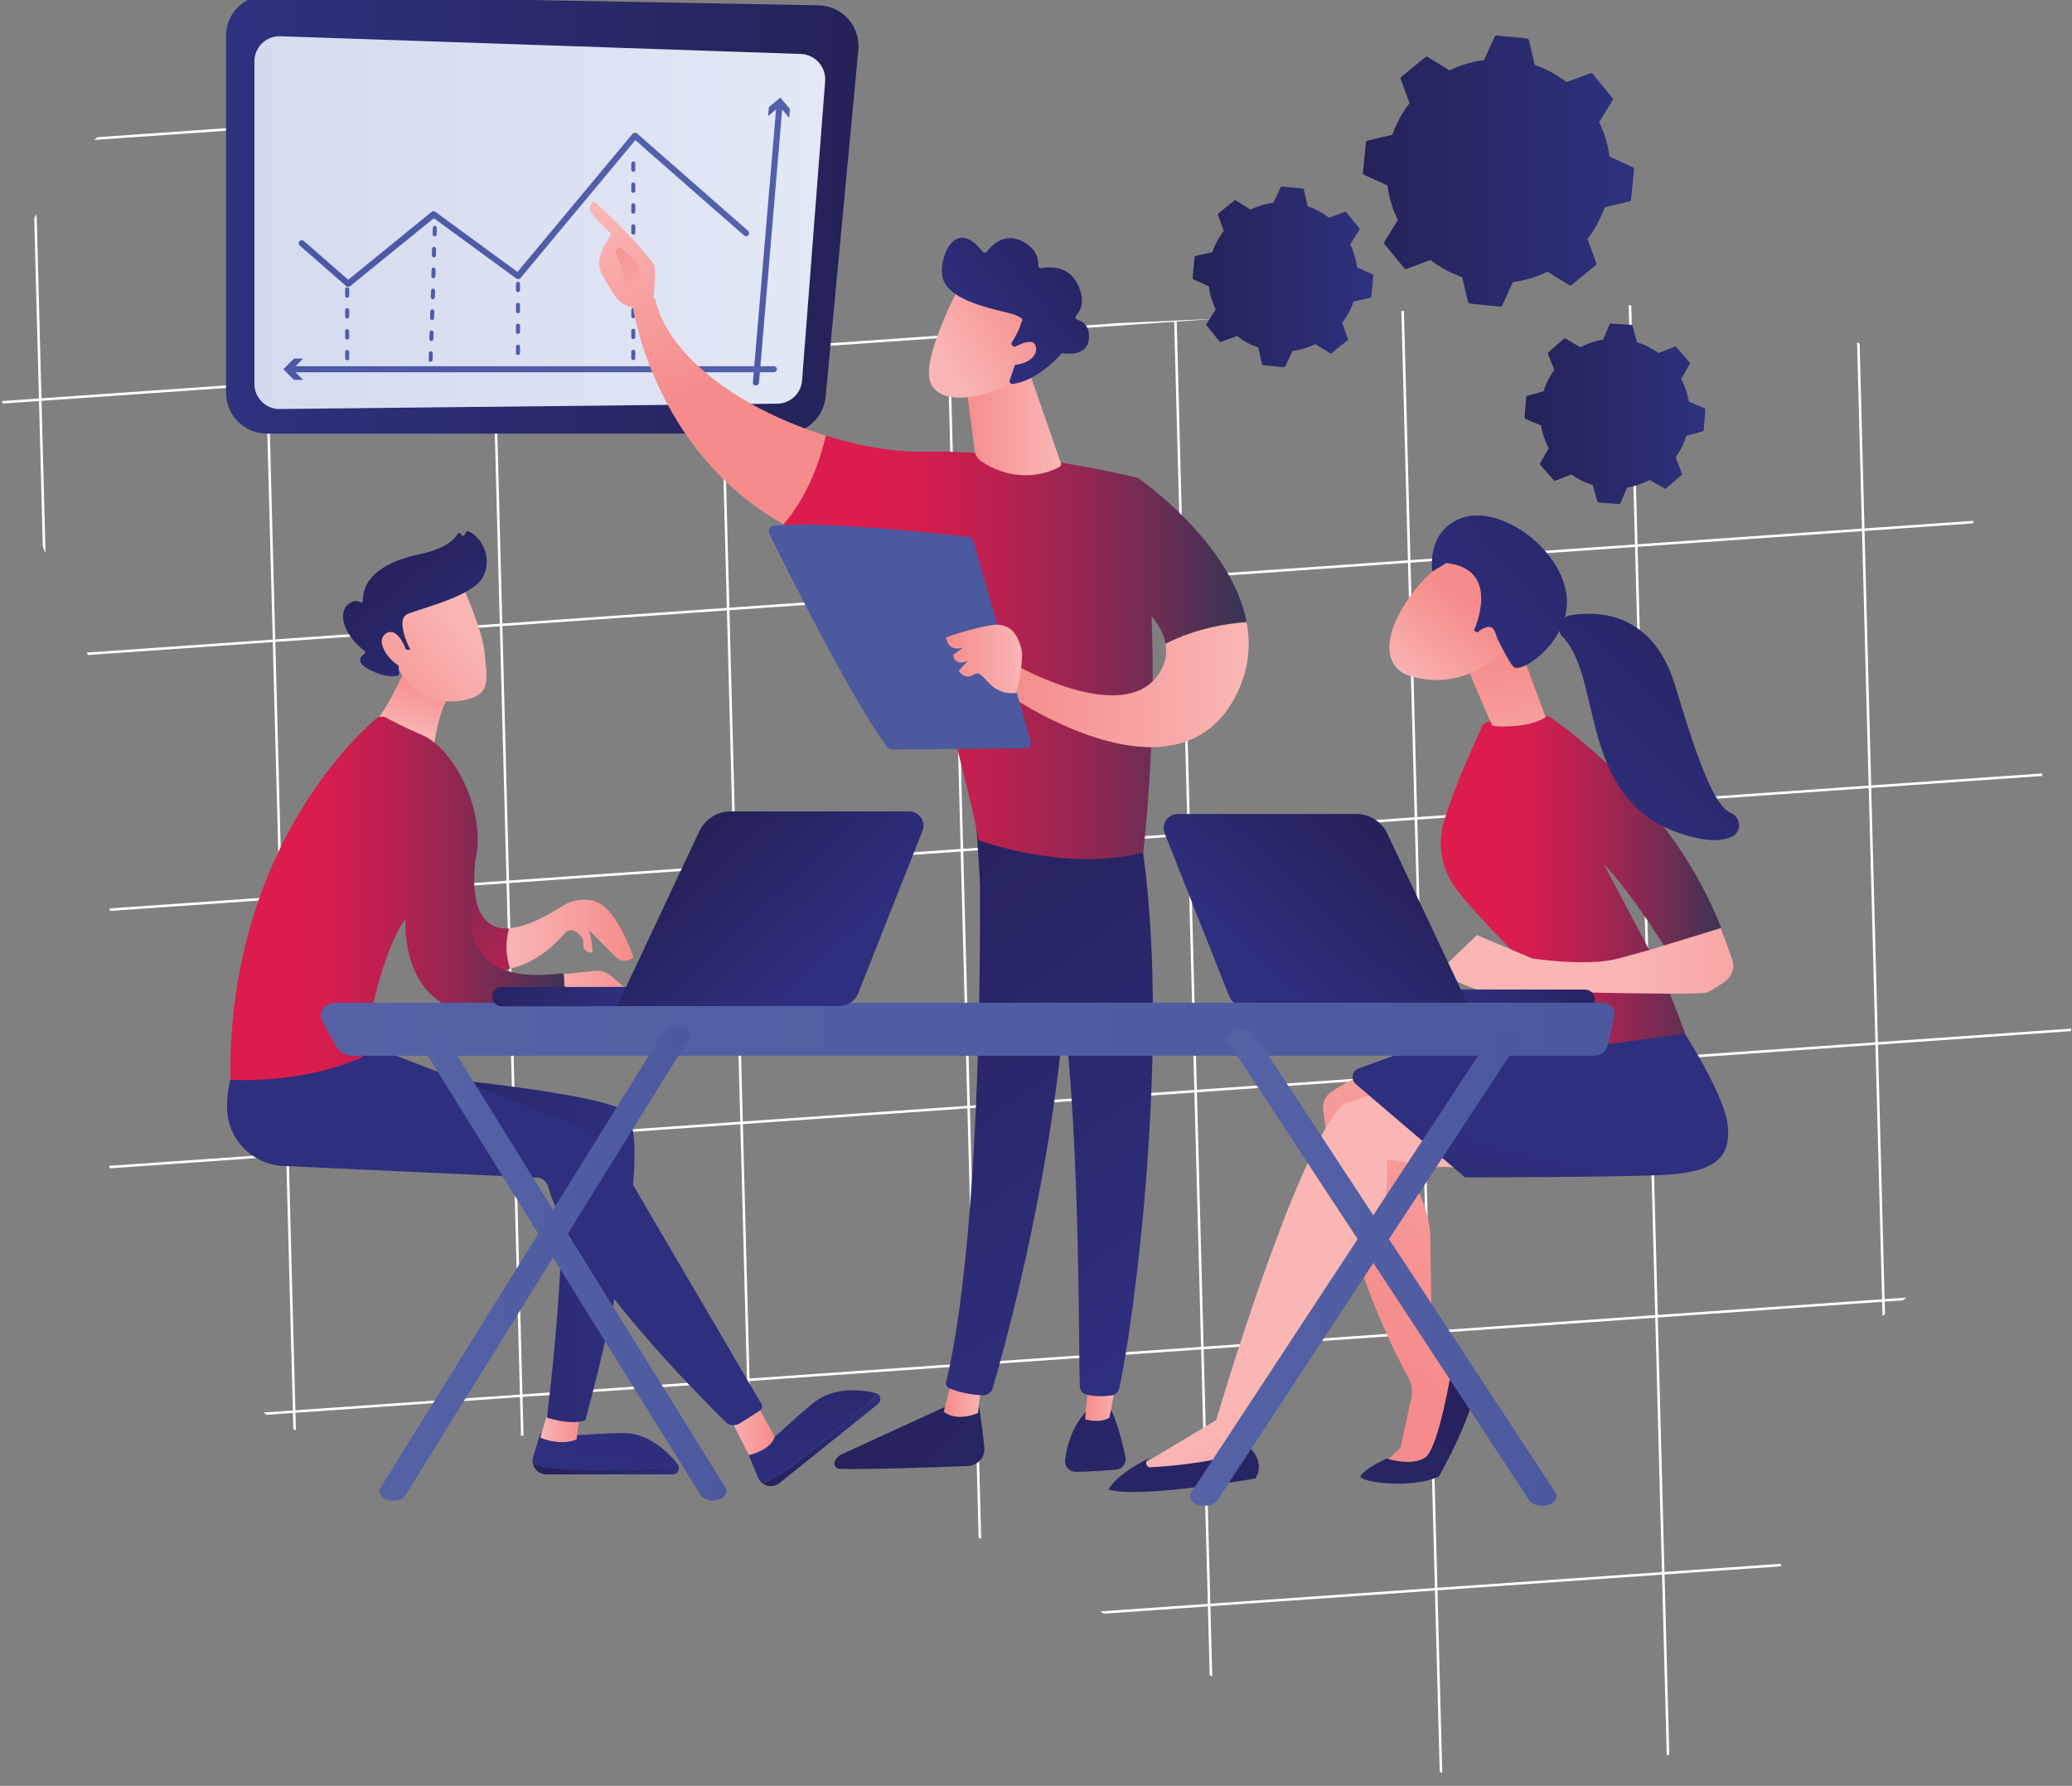 <svg xmlns="http://www.w3.org/2000/svg" xmlns:xlink="http://www.w3.org/1999/xlink" xml:space="preserve" id="Layer_1" x="0" y="0" viewBox="0 0 817.6 704.7"><rect x="0" y="0" width="817.6" height="704.7" fill="#808080" stroke="none"/><style>.st0{clip-path:url(#SVGID_00000137842228182481113750000017169615361077575353_);fill:none;stroke:#fff;stroke-miterlimit:10}.st1{clip-path:url(#SVGID_00000081644040184184218970000009745757978540605601_);fill:url(#SVGID_00000020397919149950033490000016313532973212890793_)}.st2{clip-path:url(#SVGID_00000124877223224868564010000014928350125342667914_);fill:url(#SVGID_00000032639148528375590790000017863172936167311767_)}.st3{clip-path:url(#SVGID_00000172439080814532108520000007800989756865495724_);fill:url(#SVGID_00000128458306726270370190000008564158088423817092_)}.st4{clip-path:url(#SVGID_00000064348710291225317560000013941703154471993268_);fill:url(#SVGID_00000118378422096477303450000000342546646738039466_)}.st5{clip-path:url(#SVGID_00000148663454997854784510000011257100507391197881_);fill:url(#SVGID_00000140725958619931718180000003248504328137271168_)}.st6{clip-path:url(#SVGID_00000136386086555275953180000008233989842324731295_);fill:url(#SVGID_00000100376595189304875070000007079072462570968450_)}.st7{clip-path:url(#SVGID_00000096031619173112037930000014851021423113097396_);fill:url(#SVGID_00000133527837532344637320000004348274309784575112_)}.st8{clip-path:url(#SVGID_00000178918722174735102620000016478249028475114915_);fill:url(#SVGID_00000029746149726979446740000010570008632586625931_)}.st9{clip-path:url(#SVGID_00000069377549532661284460000007154287227583864975_);fill:url(#SVGID_00000168083152315362332970000007002126049596432062_)}.st10{clip-path:url(#SVGID_00000113333506815004819130000007600782853306978447_);fill:url(#SVGID_00000003805413408774544140000014709008274330731142_)}.st11{clip-path:url(#SVGID_00000155107014162067370970000001546973908866814347_);fill:url(#SVGID_00000138536974583108222310000009581851205359867324_)}.st12{clip-path:url(#SVGID_00000129910129195137650600000008122978873532012970_);fill:url(#SVGID_00000105396583126630811000000008700545262194562457_)}.st13{clip-path:url(#SVGID_00000013194078456386779880000003592264629484150446_);fill:url(#SVGID_00000047038073460662628600000013300513751678059922_)}.st14{clip-path:url(#SVGID_00000144325539328132947720000001512800624365163653_);fill:url(#SVGID_00000134235644174428351400000002958127282341008541_)}.st15{clip-path:url(#SVGID_00000090992214564298567770000005698343134380564652_);fill:url(#SVGID_00000074434607085684968880000013787563243218717348_)}.st16{clip-path:url(#SVGID_00000090991308019906553910000005780967475531255187_);fill:url(#SVGID_00000170958921429386842520000013153491491906830269_)}.st17{clip-path:url(#SVGID_00000150795639774006892450000008206303004436903340_);fill:url(#SVGID_00000068663038988008667380000017132727605758306993_)}.st18{clip-path:url(#SVGID_00000160165209900318107180000005393111256914585012_);fill:url(#SVGID_00000043434349859436289220000010395183825520355736_)}.st19{clip-path:url(#SVGID_00000013882401614040495930000003223212533076806784_);fill:url(#SVGID_00000045618065581411201380000004084784451800769950_)}.st20{clip-path:url(#SVGID_00000103975768277176428290000013847122527243698052_);fill:url(#SVGID_00000004520299828855544270000018266169374594542991_)}.st21{clip-path:url(#SVGID_00000029745701536924096930000017130975920667206045_);fill:url(#SVGID_00000072238756273568875810000007896965588947446702_)}.st22{clip-path:url(#SVGID_00000171698911354032536230000012670538225765691521_);fill:url(#SVGID_00000129890641389880193430000007393242178030250670_)}.st23{clip-path:url(#SVGID_00000157297210644246187200000017956330721307856545_);fill:url(#SVGID_00000052786717000232375570000005115100571635049375_)}.st24{clip-path:url(#SVGID_00000093178852302299933210000007002077758825136288_);fill:url(#SVGID_00000024696312317020612570000005400557001070376857_)}.st25{clip-path:url(#SVGID_00000151515199902870375530000001239786723924617349_);fill:url(#SVGID_00000078021757164674165030000002196178449007340715_)}.st26{clip-path:url(#SVGID_00000033342642891090168980000009677319168699004606_);fill:url(#SVGID_00000133490825214862309090000000958683222560174990_)}.st27{clip-path:url(#SVGID_00000171720013222689699220000012178651972081742224_);fill:url(#SVGID_00000142148120124499753210000018109565619061707944_)}.st28{clip-path:url(#SVGID_00000020395828558450835570000011520498976398544574_);fill:url(#SVGID_00000160905857804912836240000000271907280946359952_)}.st29{clip-path:url(#SVGID_00000069366126385575587350000014296625519633133445_);fill:url(#SVGID_00000098203429002974501710000002795643179939610289_)}.st30{clip-path:url(#SVGID_00000177446989239269473280000007086124235665965980_);fill:url(#SVGID_00000087384949932067926180000016012496852648580227_)}.st31{clip-path:url(#SVGID_00000159459838186295986280000013698371638244523452_);fill:url(#SVGID_00000023971153197757747420000015475503202626079130_)}.st32{clip-path:url(#SVGID_00000001641746346947527550000005586162553802206098_);fill:url(#SVGID_00000152963539960257748510000007165333980388280452_)}.st33{clip-path:url(#SVGID_00000075139722194804607510000018082339510904320177_);fill:url(#SVGID_00000029006811942865664050000012361019503046717857_)}.st34{clip-path:url(#SVGID_00000155849747282102867300000008453374129316287916_);fill:url(#SVGID_00000174576284965372591780000004347918295697287059_)}.st35{clip-path:url(#SVGID_00000062151135333536827210000010118232050488075403_);fill:url(#SVGID_00000121997712524291660530000005719793178746027404_)}.st36{clip-path:url(#SVGID_00000071542819133964769310000014126938760999555252_);fill:url(#SVGID_00000047746166419551192320000004615972625807644071_)}.st37{clip-path:url(#SVGID_00000021801275318872404670000015148508709314489480_);fill:url(#SVGID_00000048481941845228463340000007437729210701730463_)}.st38{clip-path:url(#SVGID_00000090988748978791523760000007714167442097649287_);fill:url(#SVGID_00000023968656284050664970000015575092616167144094_)}.st39{clip-path:url(#SVGID_00000039832627408300362690000004038793109716085918_);fill:url(#SVGID_00000132060041362580458300000015897612683069753257_)}.st40{clip-path:url(#SVGID_00000182515084529894863490000008498714837561103284_);fill:url(#SVGID_00000101101696760846250610000016677034558952625805_)}.st41{clip-path:url(#SVGID_00000170993879590016466550000010729277921284645282_);fill:url(#SVGID_00000101102006834659041910000001867789257059337128_)}.st42{clip-path:url(#SVGID_00000116226206030832348810000000814652930189070223_);fill:url(#SVGID_00000052785169242851935010000007853793597667280568_)}.st43{clip-path:url(#SVGID_00000091010783537568375570000006325122501102834572_);fill:url(#SVGID_00000160887523185990096070000004358446585981740170_)}.st44{clip-path:url(#SVGID_00000091718746060345823590000009541194799080209058_);fill:url(#SVGID_00000003103303600534554890000011815091078643414948_)}.st45{clip-path:url(#SVGID_00000171714089491428847700000003883873183577862815_);fill:url(#SVGID_00000132795484775876319460000018244437797513633177_)}.st46{clip-path:url(#SVGID_00000035504399020453085300000010049569222304442292_);fill:url(#SVGID_00000096774992925791094480000002463005936243516351_)}.st47{clip-path:url(#SVGID_00000134227903882307476760000015877506221442024080_);fill:url(#SVGID_00000129197380361881048110000017987017982574507663_)}.st48{clip-path:url(#SVGID_00000176008235049096565080000008598953587533695892_);fill:url(#SVGID_00000030452752266522110320000017512098738984649377_)}.st49{clip-path:url(#SVGID_00000164483287588608926300000008670118075171244966_);fill:url(#SVGID_00000049926641882197404200000014433238877904324793_)}.st50{clip-path:url(#SVGID_00000096041152620925506070000009618773545490427047_);fill:url(#SVGID_00000001640524153247588450000008460732290943185796_)}.st51{clip-path:url(#SVGID_00000033328495335190514190000005176816849751937668_);fill:url(#SVGID_00000134968884060692624140000014869974791168544663_)}.st52{clip-path:url(#SVGID_00000176750150493791630490000006423763366969173894_);fill:url(#SVGID_00000183968907695754322600000013003997281759274895_)}.st53{clip-path:url(#SVGID_00000151525485132106167920000009025652725099994555_);fill:url(#SVGID_00000000202260329554913400000003700537630523096485_)}.st54{clip-path:url(#SVGID_00000095302674827847316660000004210133527623643839_);fill:url(#SVGID_00000063620500157307566610000018065478648180167854_)}.st55{clip-path:url(#SVGID_00000023273548480626564130000009912437678940437904_);fill:url(#SVGID_00000103958693777292816850000018354368972949195692_)}.st56{clip-path:url(#SVGID_00000174586769037536906850000008325633263372929156_);fill:url(#SVGID_00000132075755725713661360000000265654679489780926_)}.st57{clip-path:url(#SVGID_00000054983150462256890230000013603840448678580622_);fill:url(#SVGID_00000023982541538447247150000017713226562134031013_)}.st58{clip-path:url(#SVGID_00000160185376538466330820000005927734948527711402_);fill:url(#SVGID_00000022532655267184061550000006266583739396729989_)}.st59{clip-path:url(#SVGID_00000176003291405557171830000012400624911928938164_);fill:url(#SVGID_00000005956051835194725330000011965653873642967192_)}.st60{clip-path:url(#SVGID_00000050624697598859555150000008165129542381930905_);fill:url(#SVGID_00000114048034198920575070000017384453472962846623_)}.st61{clip-path:url(#SVGID_00000058584762912500910720000008710363783838435218_);fill:url(#SVGID_00000095301203233260365470000011687298237548401854_)}.st62{clip-path:url(#SVGID_00000044140025210904062390000014480438214826960531_);fill:url(#SVGID_00000022556519877084634180000001379541336130573186_)}.st63{clip-path:url(#SVGID_00000145050844531017882080000018301984458156144795_);fill:url(#SVGID_00000035519853447026258250000002729798441804248463_)}.st64{clip-path:url(#SVGID_00000046340114598029540730000005474922716365991343_);fill:url(#SVGID_00000070816135088664550560000004260644631629500593_)}.st65{clip-path:url(#SVGID_00000159469835717308870200000000722409127683845567_);fill:url(#SVGID_00000006708321582449034180000003825499044131995060_)}.st66{clip-path:url(#SVGID_00000181791398042632748210000014227508907662993571_);fill:url(#SVGID_00000155849584429106134790000009091080056284710048_)}.st67{clip-path:url(#SVGID_00000055667860619343380100000002532719713444770213_);fill:url(#SVGID_00000127746685350504493830000011696364034883720587_)}.st68{clip-path:url(#SVGID_00000055705539300498753080000008807442314462970814_);fill:url(#SVGID_00000083775837805917611490000003779840195767230351_)}</style><defs><path id="SVGID_1_" d="M0 143.7c.7 56.2 32.9 95.4 44.4 146 10.7 47.4-11 89.6-6.9 136.8 5 58.3 34.3 114.9 74.4 135.6 10.7 5.5 22.6 8.8 35.7 9.6 20.1 1.2 40.3-2.2 60.5-5.5 22.8-3.8 45.6-7.6 68.2-4.8 37.1 4.5 75.7 25.6 107.8 44.1 77.2 44.4 251.5 175.4 314.9 38.9 9.4-20.3-1.1-40.2 2.9-61.9 10.5-57.4 61-69.8 89.5-104.4 59.7-72.6 1.6-208.1-15-281.6-13.9-61.5-50.4-67.1-93.5-72.8-58.7-7.9-118.2-.5-177.7 1.2-69.4 1.9-140.5 9.2-208.9-.5-35.9-5.1-65.8-12.1-92-44.9-21.5-27-75.6-42.3-105.4-46.2-2.7-.4-5.4-.5-8.1-.5C46 32.5-.7 80.1 0 143.7"></path></defs><clipPath id="SVGID_00000113329756010320635310000007937045613131685012_"><use xlink:href="#SVGID_1_"></use></clipPath><path fill="none" stroke="#fff" stroke-miterlimit="10" d="M31.4 752.1 8.3-132.4M121 745.8 97.9-138.7M210.6 739.5l-23.1-884.4M300.2 733.3l-23.1-884.5M389.8 727l-23.1-884.4M479.4 720.7l-23.2-884.4M569 714.5 545.8-170M658.6 708.2l-23.2-884.4M748.1 701.9 725-182.5M837.7 695.7l-23.1-884.5M875.4 605.5l-886.3 62M872.8 504.1l-886.3 62M870.1 402.7l-886.3 62M867.5 301.4l-886.3 61.9M864.8 200l-886.3 61.9M862.2 98.6l-886.3 61.9M859.5-2.8l-886.3 62M856.9-104.2l-886.3 62" clip-path="url(#SVGID_00000113329756010320635310000007937045613131685012_)"></path><defs><path id="SVGID_00000183937760030873651870000016922260280352089268_" d="M89.2 14.1V155c0 8.9 7.2 16.1 16.1 16.1h204.5c8.3 0 15.2-6.3 16-14.6l12.9-136.8c.9-9.3-6.3-17.4-15.7-17.6l-217.4-4h-.3c-8.9 0-16.1 7.2-16.1 16"></path></defs><clipPath id="SVGID_00000111163800485878656290000004804991841666634156_"><use xlink:href="#SVGID_00000183937760030873651870000016922260280352089268_"></use></clipPath><linearGradient id="SVGID_00000006692246058593473810000009749904478386515366_" x1="-1075.598" x2="-1074.598" y1="838.673" y2="838.673" gradientTransform="rotate(180 -134036.5 104686.305) scale(249.547)" gradientUnits="userSpaceOnUse"><stop offset="0" stop-color="#242258"></stop><stop offset=".412" stop-color="#292969"></stop><stop offset="1" stop-color="#2e317e"></stop></linearGradient><path fill="url(#SVGID_00000006692246058593473810000009749904478386515366_)" d="M89.2-1.9h250.4v173H89.2z" clip-path="url(#SVGID_00000111163800485878656290000004804991841666634156_)"></path><defs><path id="SVGID_00000060751528134943510880000009933351410408612016_" d="M110.1 14.3c-5.4.1-9.7 4.5-9.7 9.9v127.3c0 5.5 4.5 10 10 9.9l196.3-2.1c5.2-.1 9.4-4 9.8-9.2L325.6 32c.4-5.6-3.9-10.5-9.6-10.7l-205.4-7h-.5z"></path></defs><clipPath id="SVGID_00000093861099715824404340000017551424080763264164_"><use xlink:href="#SVGID_00000060751528134943510880000009933351410408612016_"></use></clipPath><linearGradient id="SVGID_00000123427126144055499750000013822839301066294428_" x1="-1075.598" x2="-1074.598" y1="838.673" y2="838.673" gradientTransform="matrix(225.309 0 0 -225.309 242442.797 189048.906)" gradientUnits="userSpaceOnUse"><stop offset="0" stop-color="#d5dbef"></stop><stop offset="1" stop-color="#e2e8f5"></stop></linearGradient><path fill="url(#SVGID_00000123427126144055499750000013822839301066294428_)" d="M100.4 14.3h225.7v147.2H100.4z" clip-path="url(#SVGID_00000093861099715824404340000017551424080763264164_)"></path><defs><path id="SVGID_00000007417949279507168730000016585828087132433838_" d="M250.5 52.4c-.3 0-.6.2-.9.4l-45.4 54.5-32.4-23.7c-.5-.3-1.1-.3-1.5 0l-32.9 26.8-17.5-15.3c-.5-.4-1.3-.4-1.7.1-.5.5-.4 1.3.1 1.7l18.3 16c.2.2.5.3.8.3.3 0 .6-.1.8-.3l33-26.8 32.5 23.8c.5.4 1.3.3 1.7-.2l45.3-54.4c6 5.3 38.5 33.8 42.9 37.6.5.5 1.3.4 1.7-.1.4-.5.4-1.3-.1-1.7-4.8-4.2-43.9-38.5-43.9-38.5-.1-.1-.4-.2-.8-.2.1 0 0 0 0 0"></path></defs><clipPath id="SVGID_00000157283364576516043660000010883435431513652633_"><use xlink:href="#SVGID_00000007417949279507168730000016585828087132433838_"></use></clipPath><linearGradient id="SVGID_00000065772204247044671980000006493681144699739791_" x1="-1075.599" x2="-1074.599" y1="838.673" y2="838.673" gradientTransform="rotate(180 -95506.445 74625.695) scale(177.863)" gradientUnits="userSpaceOnUse"><stop offset="0" stop-color="#5461ac"></stop><stop offset="1" stop-color="#4c57a5"></stop></linearGradient><path fill="url(#SVGID_00000065772204247044671980000006493681144699739791_)" d="M117.7 52.4h178.2v60.9H117.7z" clip-path="url(#SVGID_00000157283364576516043660000010883435431513652633_)"></path><defs><path id="SVGID_00000106123715045816327810000002667549008973587642_" d="M249.1 138.8v2.5c0 .5.4.8.8.8.5 0 .8-.4.8-.8v-2.5c0-.5-.4-.8-.8-.8s-.8.3-.8.8m0-8.3v2.5c0 .5.4.8.8.8.5 0 .8-.4.8-.8v-2.5c0-.5-.4-.8-.8-.8s-.8.4-.8.8m0-8.2v2.5c0 .5.4.8.8.8.5 0 .8-.4.8-.8v-2.5c0-.5-.4-.8-.8-.8s-.8.3-.8.8m0-8.3v2.5c0 .5.4.8.8.8.5 0 .8-.4.8-.8V114c0-.5-.4-.8-.8-.8s-.8.4-.8.8m0-8.2v2.5c0 .5.4.8.8.8.5 0 .8-.4.8-.8v-2.5c0-.5-.4-.8-.8-.8s-.8.3-.8.8m0-8.3v2.5c0 .5.4.8.8.8.5 0 .8-.4.8-.8v-2.5c0-.5-.4-.8-.8-.8s-.8.4-.8.8m0-8.2v2.5c0 .5.4.8.8.8.5 0 .8-.4.8-.8v-2.5c0-.5-.4-.8-.8-.8s-.8.3-.8.8m0-8.3v2.5c0 .5.4.8.8.8.5 0 .8-.4.8-.8V81c0-.5-.4-.8-.8-.8s-.8.4-.8.8m0-8.2v2.5c0 .5.4.8.8.8.5 0 .8-.4.8-.8v-2.5c0-.5-.4-.8-.8-.8s-.8.3-.8.8m0-8.3V67c0 .5.4.8.8.8.5 0 .8-.4.8-.8v-2.5c0-.5-.4-.8-.8-.8s-.8.4-.8.8"></path></defs><clipPath id="SVGID_00000065048174505819889560000011172083394242596494_"><use xlink:href="#SVGID_00000106123715045816327810000002667549008973587642_"></use></clipPath><linearGradient id="SVGID_00000088110268372747553830000015861824798738394815_" x1="-1075.599" x2="-1074.598" y1="838.673" y2="838.673" gradientTransform="rotate(180 -762.148 743.473) scale(1.65)" gradientUnits="userSpaceOnUse"><stop offset="0" stop-color="#5461ac"></stop><stop offset="1" stop-color="#4c57a5"></stop></linearGradient><path fill="url(#SVGID_00000088110268372747553830000015861824798738394815_)" d="M249.1 63.7h1.7v78.4h-1.7z" clip-path="url(#SVGID_00000065048174505819889560000011172083394242596494_)"></path><defs><path id="SVGID_00000147214947317089869770000004201307473937382321_" d="M203.6 136.8v2.5c0 .5.4.8.8.8.5 0 .8-.4.8-.8v-2.5c0-.5-.4-.8-.8-.8-.4-.1-.8.3-.8.8m0-8.3v2.5c0 .5.4.8.8.8.5 0 .8-.4.8-.8v-2.5c0-.5-.4-.8-.8-.8s-.8.4-.8.8m0-8.2v2.5c0 .5.4.8.8.8.5 0 .8-.4.8-.8v-2.5c0-.5-.4-.8-.8-.8-.4-.1-.8.3-.8.8m0-8.3v2.5c0 .5.4.8.8.8.5 0 .8-.4.8-.8V112c0-.5-.4-.8-.8-.8s-.8.4-.8.8"></path></defs><clipPath id="SVGID_00000124141722273830872180000010046377334925760438_"><use xlink:href="#SVGID_00000147214947317089869770000004201307473937382321_"></use></clipPath><linearGradient id="SVGID_00000037683316651839085310000012170479415385111716_" x1="-1075.598" x2="-1074.598" y1="838.673" y2="838.673" gradientTransform="rotate(180 -784.873 754.836) scale(1.65)" gradientUnits="userSpaceOnUse"><stop offset="0" stop-color="#5461ac"></stop><stop offset="1" stop-color="#4c57a5"></stop></linearGradient><path fill="url(#SVGID_00000037683316651839085310000012170479415385111716_)" d="M203.6 111.2h1.7v28.9h-1.7z" clip-path="url(#SVGID_00000124141722273830872180000010046377334925760438_)"></path><defs><path id="SVGID_00000151510822314824594970000013264874988813434771_" d="m169.2 139.4-.1 2.5c0 .5.3.8.8.9.4 0 .8-.4.8-.8l.1-2.5c0-.5-.3-.8-.8-.9-.4 0-.7.4-.8.8m.3-8.2-.1 2.5c0 .5.3.8.8.9.4 0 .8-.4.8-.8l.1-2.5c0-.5-.3-.8-.8-.9-.4 0-.8.3-.8.8m1.1-9.1c-.5 0-.8.4-.8.8l-.1 2.5c0 .5.3.8.8.9.4 0 .8-.4.8-.8l.1-2.5c0-.5-.3-.9-.8-.9zm.3-8.2c-.5 0-.8.3-.8.8l-.1 2.5c0 .5.3.8.8.9.4 0 .8-.4.8-.8l.1-2.5c0-.5-.4-.9-.8-.9zm-.6-7.5-.1 2.5c0 .5.3.8.8.9.4 0 .8-.4.8-.8l.1-2.5c0-.5-.3-.8-.8-.9h-.1c-.4 0-.7.4-.7.8m.2-8.2-.1 2.5c0 .5.3.8.8.9.4 0 .8-.4.8-.8l.1-2.5c0-.5-.3-.8-.8-.9-.4 0-.8.3-.8.8m.3-8.3-.1 2.5c0 .5.3.8.8.9.4 0 .8-.4.8-.8l.1-2.5c0-.5-.3-.8-.8-.9-.5 0-.8.4-.8.8"></path></defs><clipPath id="SVGID_00000010302573971090647410000015753492000596901257_"><use xlink:href="#SVGID_00000151510822314824594970000013264874988813434771_"></use></clipPath><linearGradient id="SVGID_00000021819816968522292500000009082946458223911563_" x1="-1075.598" x2="-1074.598" y1="838.673" y2="838.673" gradientTransform="rotate(180 -1668.45 1426.12) scale(3.263)" gradientUnits="userSpaceOnUse"><stop offset="0" stop-color="#5461ac"></stop><stop offset="1" stop-color="#4c57a5"></stop></linearGradient><path fill="url(#SVGID_00000021819816968522292500000009082946458223911563_)" d="M169.2 89.1h3.3v53.6h-3.3z" clip-path="url(#SVGID_00000010302573971090647410000015753492000596901257_)"></path><defs><path id="SVGID_00000178164452215899090760000003718885969347453111_" d="M136.2 138.9v2.5c0 .5.4.8.8.8.5 0 .8-.4.8-.8v-2.5c0-.5-.4-.8-.8-.8-.5 0-.8.4-.8.8m0-8.2v2.5c0 .5.4.8.8.8.5 0 .8-.4.8-.8v-2.5c0-.5-.4-.8-.8-.8-.5-.1-.8.3-.8.8m0-8.3v2.5c0 .5.4.8.8.8.5 0 .8-.4.8-.8v-2.5c0-.5-.4-.8-.8-.8-.5 0-.8.4-.8.8m0-8.2v2.5c0 .5.4.8.8.8.5 0 .8-.4.8-.8v-2.5c0-.5-.4-.8-.8-.8-.5-.1-.8.3-.8.8"></path></defs><clipPath id="SVGID_00000079449882186881349420000001514342123932189058_"><use xlink:href="#SVGID_00000178164452215899090760000003718885969347453111_"></use></clipPath><linearGradient id="SVGID_00000042002004345799796480000009843406073289864836_" x1="-1075.598" x2="-1074.598" y1="838.673" y2="838.673" gradientTransform="rotate(180 -818.612 755.912) scale(1.65)" gradientUnits="userSpaceOnUse"><stop offset="0" stop-color="#5461ac"></stop><stop offset="1" stop-color="#4c57a5"></stop></linearGradient><path fill="url(#SVGID_00000042002004345799796480000009843406073289864836_)" d="M136.2 113.3h1.7v28.9h-1.7z" clip-path="url(#SVGID_00000079449882186881349420000001514342123932189058_)"></path><defs><path id="SVGID_00000036974055552526027990000002683490298090371733_" d="m306.4 41.2-9.3 109.6c-.1.7.4 1.3 1.1 1.3h.1c.6 0 1.2-.5 1.2-1.1l9.3-109.6c.1-.7-.4-1.3-1.1-1.3h-.1c-.6-.1-1.1.4-1.2 1.1"></path></defs><clipPath id="SVGID_00000183214021486166639970000000931165054248181888_"><use xlink:href="#SVGID_00000036974055552526027990000002683490298090371733_"></use></clipPath><linearGradient id="SVGID_00000164513815615449686080000013073877685004635779_" x1="-1075.598" x2="-1074.598" y1="838.673" y2="838.673" gradientTransform="matrix(-11.994 0 0 11.994 -12591.82 -9963.153)" gradientUnits="userSpaceOnUse"><stop offset="0" stop-color="#5461ac"></stop><stop offset="1" stop-color="#4c57a5"></stop></linearGradient><path fill="url(#SVGID_00000164513815615449686080000013073877685004635779_)" d="M297.1 40H309v112.1h-11.9z" clip-path="url(#SVGID_00000183214021486166639970000000931165054248181888_)"></path><defs><path id="SVGID_00000003821754009670961750000009847570209415329463_" d="m303.4 42.3-.3 3.5 4.5-3.8 3.8 4.5.3-3.5-3.8-4.5z"></path></defs><clipPath id="SVGID_00000100343726921846910870000003773074072353938857_"><use xlink:href="#SVGID_00000003821754009670961750000009847570209415329463_"></use></clipPath><linearGradient id="SVGID_00000051374265174752100620000015980963593866014337_" x1="-1075.598" x2="-1074.598" y1="838.673" y2="838.673" gradientTransform="matrix(-11.994 0 0 11.994 -12592.01 -10016.878)" gradientUnits="userSpaceOnUse"><stop offset="0" stop-color="#5461ac"></stop><stop offset="1" stop-color="#4c57a5"></stop></linearGradient><path fill="url(#SVGID_00000051374265174752100620000015980963593866014337_)" d="M303.1 38.5h8.7v8.1h-8.7z" clip-path="url(#SVGID_00000100343726921846910870000003773074072353938857_)"></path><defs><path id="SVGID_00000170263155870377300200000004914782879068701099_" d="M114.6 144.5c-.7 0-1.2.6-1.2 1.2s.6 1.2 1.2 1.2h190.8c.7 0 1.2-.6 1.2-1.2s-.6-1.2-1.2-1.2H114.6z"></path></defs><clipPath id="SVGID_00000157987713774074468660000006898142280604182662_"><use xlink:href="#SVGID_00000170263155870377300200000004914782879068701099_"></use></clipPath><linearGradient id="SVGID_00000090269368027075378390000008716176806140510387_" x1="-1075.598" x2="-1074.598" y1="838.673" y2="838.673" gradientTransform="matrix(-196.072 0 0 196.072 -210588.266 -164294.828)" gradientUnits="userSpaceOnUse"><stop offset="0" stop-color="#5461ac"></stop><stop offset="1" stop-color="#4c57a5"></stop></linearGradient><path fill="url(#SVGID_00000090269368027075378390000008716176806140510387_)" d="M113.4 144.5h193.2v2.5H113.4z" clip-path="url(#SVGID_00000157987713774074468660000006898142280604182662_)"></path><defs><path id="SVGID_00000139279542032742922540000007660123580668966019_" d="m116 141.5-4.2 4.2 4.2 4.2h3.6l-4.2-4.2 4.2-4.2z"></path></defs><clipPath id="SVGID_00000034781916609070817780000014524443884311425682_"><use xlink:href="#SVGID_00000139279542032742922540000007660123580668966019_"></use></clipPath><linearGradient id="SVGID_00000125599636846456988620000009952727759740539552_" x1="-1075.598" x2="-1074.598" y1="838.673" y2="838.673" gradientTransform="matrix(-196.073 0 0 196.073 -210589.016 -164295.39)" gradientUnits="userSpaceOnUse"><stop offset="0" stop-color="#5461ac"></stop><stop offset="1" stop-color="#4c57a5"></stop></linearGradient><path fill="url(#SVGID_00000125599636846456988620000009952727759740539552_)" d="M111.8 141.5h7.8v8.4h-7.8z" clip-path="url(#SVGID_00000034781916609070817780000014524443884311425682_)"></path><defs><path id="SVGID_00000103978300437069900250000016538040926880418702_" d="M377.8 552.9 331.9 574c-1.1.5-2 1.5-2.5 2.6-.6 1.4.4 2.9 1.9 3 10 .4 37.8-.6 50.7-1.1 3.8-.2 6.8-3.5 6.4-7.3-.9-9.8-2.6-19.6-2.6-19.6l-8 1.3z"></path></defs><clipPath id="SVGID_00000157297418015158989560000008992685222566971798_"><use xlink:href="#SVGID_00000103978300437069900250000016538040926880418702_"></use></clipPath><linearGradient id="SVGID_00000183224361112105648240000002929840765561084300_" x1="-1075.598" x2="-1074.598" y1="838.672" y2="838.672" gradientTransform="rotate(47.406 103184.222 408947.209) scale(248.311)" gradientUnits="userSpaceOnUse"><stop offset="0" stop-color="#252159"></stop><stop offset=".092" stop-color="#26225d"></stop><stop offset="1" stop-color="#2f2f7f"></stop></linearGradient><path fill="url(#SVGID_00000183224361112105648240000002929840765561084300_)" d="m314.6 564.6 41.7 45.4 46.7-43-41.7-45.3z" clip-path="url(#SVGID_00000157297418015158989560000008992685222566971798_)"></path><defs><path id="SVGID_00000162351395034374563040000010850336126284173976_" d="M372.4 557.1c5.5 4.2 13.5.5 13.5.5l1.4-11.8-11.6-1.8-3.3 13.1z"></path></defs><clipPath id="SVGID_00000075126934398709839070000009935344580046549913_"><use xlink:href="#SVGID_00000162351395034374563040000010850336126284173976_"></use></clipPath><linearGradient id="SVGID_00000070090723812412164670000002640662442165775283_" x1="-1075.598" x2="-1074.598" y1="838.599" y2="838.599" gradientTransform="rotate(180 -7834.417 6535.471) scale(14.928)" gradientUnits="userSpaceOnUse"><stop offset="0" stop-color="#f9b6b5"></stop><stop offset="1" stop-color="#f58c8b"></stop></linearGradient><path fill="url(#SVGID_00000070090723812412164670000002640662442165775283_)" d="M372.4 544h14.9v17.3h-14.9z" clip-path="url(#SVGID_00000075126934398709839070000009935344580046549913_)"></path><defs><path id="SVGID_00000176022746300285585570000008530268365139566253_" d="M386.2 324.2c.6 3.1 3.2 153.6-12.8 221-.3 1.1.3 2.2 1.3 2.7 2.5 1 7.3 2.5 13.1 2.7 1.8.1 3.4-1.1 3.9-2.8 4.6-15.6 26.6-94.1 29.5-169 3.2-83.7 0-2.8 0-2.8l-1.9-51.7-33.1-.1z"></path></defs><clipPath id="SVGID_00000183957091393522336030000013046810826283051138_"><use xlink:href="#SVGID_00000176022746300285585570000008530268365139566253_"></use></clipPath><linearGradient id="SVGID_00000080192184828318479110000005475275416234257325_" x1="-1075.598" x2="-1074.598" y1="838.635" y2="838.635" gradientTransform="scale(240.863) rotate(53.58 292.01 1486.463)" gradientUnits="userSpaceOnUse"><stop offset="0" stop-color="#252159"></stop><stop offset=".092" stop-color="#26225d"></stop><stop offset="1" stop-color="#2f2f7f"></stop></linearGradient><path fill="url(#SVGID_00000080192184828318479110000005475275416234257325_)" d="m251 385.2 140.2 190 155.3-114.6-140.1-190z" clip-path="url(#SVGID_00000183957091393522336030000013046810826283051138_)"></path><defs><path id="SVGID_00000011741932084234795130000012618092080831539590_" d="M428.3 557.3c-5.6 6.2-7.5 14.1-8 18.9-.3 2.4 1.6 4.5 4 4.6 5.3 0 11.9-.5 16.2-.9 2.4-.2 4.1-2.5 3.6-4.9-2.7-13.2-5.5-18.2-5.5-18.2l-10.3.5z"></path></defs><clipPath id="SVGID_00000159428770906971972720000006943988575110778037_"><use xlink:href="#SVGID_00000011741932084234795130000012618092080831539590_"></use></clipPath><linearGradient id="SVGID_00000090996374999678932140000012229893899369053848_" x1="-1075.598" x2="-1074.598" y1="838.668" y2="838.668" gradientTransform="rotate(47.406 103242.456 408972.849) scale(248.311)" gradientUnits="userSpaceOnUse"><stop offset="0" stop-color="#252159"></stop><stop offset=".092" stop-color="#26225d"></stop><stop offset="1" stop-color="#2f2f7f"></stop></linearGradient><path fill="url(#SVGID_00000090996374999678932140000012229893899369053848_)" d="m408 567.8 23.2 25.3 25.4-23.3-23.3-25.3z" clip-path="url(#SVGID_00000159428770906971972720000006943988575110778037_)"></path><defs><path id="SVGID_00000113328246972445664240000012531481939525318801_" d="M428.2 560.1c6.4 1.7 9.6-.7 9.6-.7l3.3-17.8-11.3-.7-1.6 19.2z"></path></defs><clipPath id="SVGID_00000147181516621716036740000015209800176426335639_"><use xlink:href="#SVGID_00000113328246972445664240000012531481939525318801_"></use></clipPath><linearGradient id="SVGID_00000127757985765509802820000000012259727092127413_" x1="-1075.598" x2="-1074.598" y1="838.63" y2="838.63" gradientTransform="rotate(180 -6710.967 5680.078) scale(12.889)" gradientUnits="userSpaceOnUse"><stop offset="0" stop-color="#f9b6b5"></stop><stop offset="1" stop-color="#f58c8b"></stop></linearGradient><path fill="url(#SVGID_00000127757985765509802820000000012259727092127413_)" d="M428.2 540.9h12.9v20.9h-12.9z" clip-path="url(#SVGID_00000147181516621716036740000015209800176426335639_)"></path><defs><path id="SVGID_00000017496837671072767240000013497765984949781906_" d="m384.9 320.5 1.8 27.3 23.8 16.9c1.9 1.4 3.3 3.3 3.9 5.6 12.3 44.9 11 158.4 11.7 176.9.1 1.4 1 2.6 2.3 3 3.9 1.1 7.9.8 10.3.4 1.4-.2 2.6-1.3 2.9-2.7 5.4-22.9 21.4-139.7 8.3-219.1l-65-8.3z"></path></defs><clipPath id="SVGID_00000077289496672285909470000016250325922909793188_"><use xlink:href="#SVGID_00000017496837671072767240000013497765984949781906_"></use></clipPath><linearGradient id="SVGID_00000083770943862699598190000017710628934830531996_" x1="-1075.598" x2="-1074.598" y1="838.714" y2="838.714" gradientTransform="rotate(53.58 70365.557 358049.045) scale(240.862)" gradientUnits="userSpaceOnUse"><stop offset="0" stop-color="#252159"></stop><stop offset=".092" stop-color="#26225d"></stop><stop offset="1" stop-color="#2f2f7f"></stop></linearGradient><path fill="url(#SVGID_00000083770943862699598190000017710628934830531996_)" d="m274.6 401.9 137.9 186.9L573.4 470 435.5 283.2z" clip-path="url(#SVGID_00000077289496672285909470000016250325922909793188_)"></path><defs><path id="SVGID_00000137122839657755452890000009947198075760803210_" d="M249.6 120.3s7.7 57.4 59.6 86.6c10-11.6 14.7-26.3 16.7-35-31.3-9.7-61.7-29.6-67.5-54.1 0 0-1.2-.5-2.8-.5-1.8 0-4 .6-6 3"></path></defs><clipPath id="SVGID_00000058553598251010143130000018018246658284978351_"><use xlink:href="#SVGID_00000137122839657755452890000009947198075760803210_"></use></clipPath><linearGradient id="SVGID_00000096037792119937379040000014765360236392435868_" x1="-1075.598" x2="-1074.598" y1="838.617" y2="838.617" gradientTransform="scale(79.727 -79.727) rotate(-70.71 -1127.854 -341.45)" gradientUnits="userSpaceOnUse"><stop offset="0" stop-color="#f9b6b5"></stop><stop offset="1" stop-color="#f58c8b"></stop></linearGradient><path fill="url(#SVGID_00000096037792119937379040000014765360236392435868_)" d="m317.5 93.5 36.3 103.6-95.9 33.6-36.2-103.6z" clip-path="url(#SVGID_00000058553598251010143130000018018246658284978351_)"></path><defs><path id="SVGID_00000052104071079640271460000018206914880547291063_" d="m233.6 84.5 7.6 7.9c-1.6 2.9-3.5 5.3-4.4 8.7-.7 2.6-.3 5.4 1.1 7.8 1.3 2.4 3.1 5.5 4.8 7.9 3.2 4.6 7.9 4.6 7.9 4.6-.4 1.3 4.3 3.2 7.1-2 .1-2.5 1.6-13.3.1-15.4-8-11-23.6-24.7-23.6-24.7-2.7 2.7-.6 5.2-.6 5.2"></path></defs><clipPath id="SVGID_00000067226496838924815270000004807904672172069510_"><use xlink:href="#SVGID_00000052104071079640271460000018206914880547291063_"></use></clipPath><linearGradient id="SVGID_00000099627155772453821810000006494327649069585067_" x1="-1075.598" x2="-1074.598" y1="838.664" y2="838.664" gradientTransform="scale(79.727 -79.727) rotate(-70.71 -1128.066 -341.3)" gradientUnits="userSpaceOnUse"><stop offset="0" stop-color="#f9b6b5"></stop><stop offset="1" stop-color="#f58c8b"></stop></linearGradient><path fill="url(#SVGID_00000099627155772453821810000006494327649069585067_)" d="m256.2 70.7 17.2 49.1-38.9 13.6-17.2-49.1z" clip-path="url(#SVGID_00000067226496838924815270000004807904672172069510_)"></path><defs><path id="SVGID_00000098930155128058294930000003783322477125977515_" d="M243.8 101.9c1.5 2.5 3.6 14 3.6 14l6.1-6.8-2.2-5.8-6.9-5.8c-1.3.7-2.1 2-.6 4.4"></path></defs><clipPath id="SVGID_00000083772161868784303720000009618402438122417797_"><use xlink:href="#SVGID_00000098930155128058294930000003783322477125977515_"></use></clipPath><linearGradient id="SVGID_00000022543922211778213230000000264116068610484927_" x1="-1075.598" x2="-1074.598" y1="838.674" y2="838.674" gradientTransform="scale(-44.668 44.668) rotate(-63.631 -1214.28 -441.397)" gradientUnits="userSpaceOnUse"><stop offset="0" stop-color="#f9b6b5"></stop><stop offset="1" stop-color="#f58c8b"></stop></linearGradient><path fill="url(#SVGID_00000022543922211778213230000000264116068610484927_)" d="m244.5 120.5-9.6-19.3 16.4-8.2 9.6 19.3z" clip-path="url(#SVGID_00000083772161868784303720000009618402438122417797_)"></path><defs><path id="SVGID_00000101812142788883953990000010992739704701324203_" d="M325.9 171.9c-2 8.7-6.7 23.4-16.7 35 13.1 7.3 28.9 12.9 48.2 15.3 0 0 23.7 80.7 28.7 109.3 0 0 34.4 12.9 65 4.9 0 0 5.3-43.1 3.3-93.3 2.7 3.3 4.8 7 5.5 10.9 12.4-6.3 25.1-8.1 32-8.6-6.1-31.7-42.9-56.8-42.9-56.8s-43.5-11-82.9-10.4c-12.2.4-26.3-1.9-40.2-6.3z"></path></defs><clipPath id="SVGID_00000131341694711030253340000001887243096881221282_"><use xlink:href="#SVGID_00000101812142788883953990000010992739704701324203_"></use></clipPath><linearGradient id="SVGID_00000057829244089624785770000012038447818224626816_" x1="-1075.598" x2="-1074.598" y1="838.659" y2="838.659" gradientTransform="matrix(182.75 0 0 -182.75 196874.266 153522.703)" gradientUnits="userSpaceOnUse"><stop offset="0" stop-color="#dd1c4e"></stop><stop offset=".201" stop-color="#dd1c4e"></stop><stop offset=".294" stop-color="#d51d4e"></stop><stop offset=".435" stop-color="#c0204f"></stop><stop offset=".607" stop-color="#9e2551"></stop><stop offset=".803" stop-color="#6e2d53"></stop><stop offset="1" stop-color="#373555"></stop></linearGradient><path fill="url(#SVGID_00000057829244089624785770000012038447818224626816_)" d="M309.1 171.9h182.7v172.5H309.1z" clip-path="url(#SVGID_00000131341694711030253340000001887243096881221282_)"></path><defs><path id="SVGID_00000180363741945003861230000018057040144041572750_" d="M459.9 254.1c.7 3.9 0 8-2.9 12.2-14 20-55.3-3.4-55.3-3.4l-5.5 10.2s66.5 47.2 90.9 2.5c5.6-10.3 6.6-20.5 4.8-30-7 .4-19.6 2.2-32 8.5"></path></defs><clipPath id="SVGID_00000178893524651095553650000012919306651010423732_"><use xlink:href="#SVGID_00000180363741945003861230000018057040144041572750_"></use></clipPath><linearGradient id="SVGID_00000006677552415183906720000009284087235248405412_" x1="-1075.598" x2="-1074.598" y1="838.542" y2="838.542" gradientTransform="rotate(180 -51657.219 40605.715) scale(96.511)" gradientUnits="userSpaceOnUse"><stop offset="0" stop-color="#f9b6b5"></stop><stop offset="1" stop-color="#f58c8b"></stop></linearGradient><path fill="url(#SVGID_00000006677552415183906720000009284087235248405412_)" d="M396.2 245.5h97.5v74.7h-97.5z" clip-path="url(#SVGID_00000178893524651095553650000012919306651010423732_)"></path><defs><path id="SVGID_00000005225866992684593830000006449054442770071485_" d="M305.5 207.4c-1.6.1-2.6 1.9-1.9 3.3 6.5 13.2 33.2 66.7 46.6 84.2.4.6 1.1.9 1.9.9l52.4-.5c1.5 0 2.6-1.5 2.2-2.9l-22.6-78.8c-.3-.9-1-1.5-1.9-1.7-4.1-.5-15.9-1.8-29.6-3-12.2-1-25.9-1.9-36.8-1.9-3.9.1-7.4.2-10.3.4"></path></defs><clipPath id="SVGID_00000023975252905756524410000005580186894534890163_"><use xlink:href="#SVGID_00000005225866992684593830000006449054442770071485_"></use></clipPath><linearGradient id="SVGID_00000117668330823591351880000006926959022678160518_" x1="-1075.598" x2="-1074.598" y1="838.673" y2="838.673" gradientTransform="scale(-101.529 101.529) rotate(45.431 460.624 1697.668)" gradientUnits="userSpaceOnUse"><stop offset="0" stop-color="#5562a6"></stop><stop offset="1" stop-color="#4c599f"></stop></linearGradient><path fill="url(#SVGID_00000117668330823591351880000006926959022678160518_)" d="m451.5 250.8-95.7 97.1-97.3-95.8 95.7-97.1z" clip-path="url(#SVGID_00000023975252905756524410000005580186894534890163_)"></path><defs><path id="SVGID_00000036965925194431825510000012256667678383578509_" d="M391.2 246.7c-8.2 1.3-17.9 4.8-17.9 4.8s.5 6 6.7 4l-3.9 3s.6 4.8 5.8 2.2l-3.6 4s2.3 3.9 6.1 1.4c2-1.3 3.5 1.1 5.9 3.5 2.3 2.3 5.5 4.5 10.8 3.8 0 0 3.1-12.9 1.9-17.5-1.1-4.1-3.3-9.4-9.7-9.4-.6 0-1.3.1-2.1.2"></path></defs><clipPath id="SVGID_00000152262585279294587770000012640903984862040489_"><use xlink:href="#SVGID_00000036965925194431825510000012256667678383578509_"></use></clipPath><linearGradient id="SVGID_00000036953379634856462440000011525606474822194829_" x1="-1075.598" x2="-1074.598" y1="838.663" y2="838.663" gradientTransform="rotate(180 -15968.34 12738.225) scale(30.067)" gradientUnits="userSpaceOnUse"><stop offset="0" stop-color="#f9b6b5"></stop><stop offset="1" stop-color="#f58c8b"></stop></linearGradient><path fill="url(#SVGID_00000036953379634856462440000011525606474822194829_)" d="M373.3 246.5h31v27.6h-31z" clip-path="url(#SVGID_00000152262585279294587770000012640903984862040489_)"></path><defs><path id="SVGID_00000180342648362127803730000000523743962595352742_" d="m380.5 146.4 4.1 31.4c.2 1.8 1.3 3.4 2.8 4.4 14.8 9.4 27.2 3.9 30.6 2.1.6-.3.8-1 .6-1.6L406 146.4h-25.5z"></path></defs><clipPath id="SVGID_00000024004002655466850050000014522412279587018656_"><use xlink:href="#SVGID_00000180342648362127803730000000523743962595352742_"></use></clipPath><linearGradient id="SVGID_00000152245377561021663670000002785967525553469061_" x1="-1075.598" x2="-1074.598" y1="838.62" y2="838.62" gradientTransform="rotate(180 -20311.584 16084.182) scale(38.157)" gradientUnits="userSpaceOnUse"><stop offset="0" stop-color="#f9b6b5"></stop><stop offset="1" stop-color="#f58c8b"></stop></linearGradient><path fill="url(#SVGID_00000152245377561021663670000002785967525553469061_)" d="M380.5 146.4h38.3v45.2h-38.3z" clip-path="url(#SVGID_00000024004002655466850050000014522412279587018656_)"></path><defs><path id="SVGID_00000042700636197775980430000015894176957096087169_" d="M366.7 149.2c1.8 10.5 18.8 9.7 33.8 1.2l10.4-28-32.2-9.6s-13.8 25.9-12 36.4"></path></defs><clipPath id="SVGID_00000121280974745650381710000017666466568614044813_"><use xlink:href="#SVGID_00000042700636197775980430000015894176957096087169_"></use></clipPath><linearGradient id="SVGID_00000074436141614582354550000009214650586073759417_" x1="-1075.598" x2="-1074.598" y1="838.736" y2="838.736" gradientTransform="scale(49.142) rotate(-31.38 -2021.683 -1507.22)" gradientUnits="userSpaceOnUse"><stop offset="0" stop-color="#f9b6b5"></stop><stop offset="1" stop-color="#f58c8b"></stop></linearGradient><path fill="url(#SVGID_00000074436141614582354550000009214650586073759417_)" d="m377.4 180.1 54.3-33.2-33.3-54.5-54.3 33.1z" clip-path="url(#SVGID_00000121280974745650381710000017666466568614044813_)"></path><defs><path id="SVGID_00000152225383628073100290000000815563360822809761_" d="M372.2 110.4c2.8 7.5 15.8 10.7 24.6 12.8 8.8 2.1 6.3 3.7 6.3 3.7-.7 3-2.7 6.5-3.8 8.1-.4.6-.1 1.3.5 1.6l1.9.9c.5.2.8.8.6 1.3l-3.9 11.3c-.3.7.4 1.5 1.1 1.4 9-1 17.4-9.7 19.2-11.8.2-.3.6-.4.9-.3 2.2.3 9.7.9 10.1-5.9.3-4.9-2.4-6.7-4.5-7.3-.8-.2-1-1.2-.5-1.8 1.7-1.8 3.7-5.4.7-11.9-3.6-7.8-11.2-7.3-14.4-6.7-.7.1-1.3-.4-1.3-1.1.1-2.3-.6-6.9-6.9-9.8-6.7-3-11.6 2-13.4 4.4-.4.6-1.3.5-1.7 0-3-4-5.8-5.5-8.1-5.5-6.1.1-9.3 11.3-7.4 16.6"></path></defs><clipPath id="SVGID_00000052064840729790520070000010316898994859021186_"><use xlink:href="#SVGID_00000152225383628073100290000000815563360822809761_"></use></clipPath><linearGradient id="SVGID_00000183216615115018406210000004425468333586139835_" x1="-1075.598" x2="-1074.598" y1="838.63" y2="838.63" gradientTransform="scale(-69.067) rotate(-38.303 -1750.3 -1120.816)" gradientUnits="userSpaceOnUse"><stop offset="0" stop-color="#252159"></stop><stop offset=".092" stop-color="#26225d"></stop><stop offset="1" stop-color="#2f2f7f"></stop></linearGradient><path fill="url(#SVGID_00000183216615115018406210000004425468333586139835_)" d="m407.1 63-65.9 52 52 65.8 65.9-52z" clip-path="url(#SVGID_00000052064840729790520070000010316898994859021186_)"></path><defs><path id="SVGID_00000071547549682064898170000016088198792996674689_" d="m398.2 138.3-3 5c4.7 2.1 14.3-.4 13.6-6.1-.2-1.7-1.2-2.3-2.5-2.3-3.2 0-8.1 3.4-8.1 3.4"></path></defs><clipPath id="SVGID_00000036936500688439798140000006644260094321225639_"><use xlink:href="#SVGID_00000071547549682064898170000016088198792996674689_"></use></clipPath><linearGradient id="SVGID_00000115481315122426657080000016373745366760773794_" x1="-1075.598" x2="-1074.598" y1="838.675" y2="838.675" gradientTransform="rotate(-31.38 -89319.721 -66713.976) scale(44.214)" gradientUnits="userSpaceOnUse"><stop offset="0" stop-color="#f9b6b5"></stop><stop offset="1" stop-color="#f58c8b"></stop></linearGradient><path fill="url(#SVGID_00000115481315122426657080000016373745366760773794_)" d="m399.1 151.8 15-9.2-8.5-14-15.1 9.2z" clip-path="url(#SVGID_00000036936500688439798140000006644260094321225639_)"></path><defs><path id="SVGID_00000173871168203538048620000009275603894600888767_" d="m182.7 338.5-20.8 10s-1 24 23 32.6c6.1 2.2 11.6 2.3 16.5 1.2-2.1-6.1-1.7-11.6-.4-15.9-14 .8-14.5-15.5-13.6-24.6.2-2-1.4-3.6-3.2-3.6-.6-.1-1.1 0-1.5.3"></path></defs><clipPath id="SVGID_00000172417433661789213630000002053744131343718569_"><use xlink:href="#SVGID_00000173871168203538048620000009275603894600888767_"></use></clipPath><linearGradient id="SVGID_00000080907304054315469000000001988258757757879205_" x1="-1075.598" x2="-1074.598" y1="838.68" y2="838.68" gradientTransform="scale(-70.791 70.791) rotate(-57.426 -1299.555 -556.827)" gradientUnits="userSpaceOnUse"><stop offset="0" stop-color="#d31e4d"></stop><stop offset=".255" stop-color="#c0204e"></stop><stop offset=".767" stop-color="#902752"></stop><stop offset="1" stop-color="#782a54"></stop></linearGradient><path fill="url(#SVGID_00000080907304054315469000000001988258757757879205_)" d="m172.6 401.7-32.2-50.5 49.2-31.5 32.3 50.5z" clip-path="url(#SVGID_00000172417433661789213630000002053744131343718569_)"></path><defs><path id="SVGID_00000153684915657556582780000009123946007052422311_" d="M222.6 357.1c-9.5 6.2-16.5 8.8-21.7 9.2-1.2 4.3-1.7 9.8.4 15.9 10.6-2.3 18.2-10 21.5-13.9 1.2-1.4 3.3-1.7 4.7-.5 1.5 1.2 2.9 2.8 2.7 4.4-.5 3.3 3.3 4.4 3.6 3.2.3-1.2-1.3-8.3-1.3-8.3l10.7 10.7c3 3 6.8 0 6.8 0s-5.3-15.7-12.3-20.6c-2.4-1.6-4.8-2.2-7.1-2.2-4.4-.1-8 2.1-8 2.1"></path></defs><clipPath id="SVGID_00000151515781067631915000000002232756745363107501_"><use xlink:href="#SVGID_00000153684915657556582780000009123946007052422311_"></use></clipPath><linearGradient id="SVGID_00000183933250663467337410000015798271081223554176_" x1="-1075.598" x2="-1074.598" y1="838.673" y2="838.673" gradientTransform="matrix(50.181 0 0 -50.181 54174.477 42454)" gradientUnits="userSpaceOnUse"><stop offset="0" stop-color="#f9b6b5"></stop><stop offset="1" stop-color="#f58c8b"></stop></linearGradient><path fill="url(#SVGID_00000183933250663467337410000015798271081223554176_)" d="M199.3 354.9h50.8v27.3h-50.8z" clip-path="url(#SVGID_00000151515781067631915000000002232756745363107501_)"></path><defs><path id="SVGID_00000099642365410333868590000002371078601674366356_" d="m235 383.1-17.3 1.8-5.7.8 2.2 5 39.9 5.1-13.3-10.9c-1.4-1.2-3.2-1.8-5-1.8h-.8"></path></defs><clipPath id="SVGID_00000176721989856328665230000018109100646462317200_"><use xlink:href="#SVGID_00000099642365410333868590000002371078601674366356_"></use></clipPath><linearGradient id="SVGID_00000157294670762954740760000005697196618295538108_" x1="-1075.598" x2="-1074.598" y1="838.638" y2="838.638" gradientTransform="scale(43.04 -43.04) rotate(-7.25 -7224.912 -8112.812)" gradientUnits="userSpaceOnUse"><stop offset="0" stop-color="#f9b6b5"></stop><stop offset="1" stop-color="#f58c8b"></stop></linearGradient><path fill="url(#SVGID_00000157294670762954740760000005697196618295538108_)" d="m212.6 377.8 43.1 5.5-2.3 17.8-43-5.5z" clip-path="url(#SVGID_00000176721989856328665230000018109100646462317200_)"></path><defs><path id="SVGID_00000106840115499012697630000014156419504741102721_" d="M210.3 577.6c.5 2.3 2.6 4.2 5.2 4.2h50c1.7 0 2.7-1.6 2.3-3.1-5.7.5-17.8 1.2-34.4 1.2-14.1 0-20.3-1.2-23.1-2.3z"></path></defs><clipPath id="SVGID_00000040574046516543076350000010071661381132242054_"><use xlink:href="#SVGID_00000106840115499012697630000014156419504741102721_"></use></clipPath><linearGradient id="SVGID_00000054965346782903749390000012381421353336415387_" x1="-1075.598" x2="-1074.598" y1="838.673" y2="838.673" gradientTransform="matrix(57.683 0 0 -57.683 62254.27 48957.09)" gradientUnits="userSpaceOnUse"><stop offset="0" stop-color="#252159"></stop><stop offset=".092" stop-color="#26225d"></stop><stop offset="1" stop-color="#2f2f7f"></stop></linearGradient><path fill="url(#SVGID_00000054965346782903749390000012381421353336415387_)" d="M210.3 577.6h58v4.2h-58z" clip-path="url(#SVGID_00000040574046516543076350000010071661381132242054_)"></path><defs><path id="SVGID_00000114769094174725144310000013456557370635553413_" d="M245.6 565.5c-15.3.2-20.6 1.9-32.4.1l-2.8 9.3c-.3.9-.3 1.9-.1 2.8 2.8 1.1 9.1 2.3 23.2 2.3 16.6 0 28.7-.8 34.4-1.2-.1-.3-.2-.6-.4-.9-3.8-4.8-11.3-12.4-21.6-12.4h-.3"></path></defs><clipPath id="SVGID_00000060008402437109020160000013282009423539421877_"><use xlink:href="#SVGID_00000114769094174725144310000013456557370635553413_"></use></clipPath><linearGradient id="SVGID_00000100366601994445754400000002372929681065026437_" x1="-1075.598" x2="-1074.598" y1="838.667" y2="838.667" gradientTransform="scale(-110.026 110.026) rotate(81.764 -57.018 1041.371)" gradientUnits="userSpaceOnUse"><stop offset="0" stop-color="#252159"></stop><stop offset=".092" stop-color="#26225d"></stop><stop offset="1" stop-color="#2f2f7f"></stop></linearGradient><path fill="url(#SVGID_00000100366601994445754400000002372929681065026437_)" d="m269.9 565.8-3.2 22.3-58.7-8.5 3.3-22.3z" clip-path="url(#SVGID_00000060008402437109020160000013282009423539421877_)"></path><defs><path id="SVGID_00000150796567675047074770000013470944645250440856_" d="M213.2 567.3s7.6 3.5 14.3.7l1.3-10.1-12.2-2.2-3.4 11.6z"></path></defs><clipPath id="SVGID_00000047744950885934744290000015632472793170017690_"><use xlink:href="#SVGID_00000150796567675047074770000013470944645250440856_"></use></clipPath><linearGradient id="SVGID_00000147215099983672544360000007342104196776930744_" x1="-1075.598" x2="-1074.598" y1="838.619" y2="838.619" gradientTransform="matrix(15.607 0 0 -15.607 17000.361 13651.75)" gradientUnits="userSpaceOnUse"><stop offset="0" stop-color="#f9b6b5"></stop><stop offset="1" stop-color="#f58c8b"></stop></linearGradient><path fill="url(#SVGID_00000147215099983672544360000007342104196776930744_)" d="M213.2 555.6h15.6v15.1h-15.6z" clip-path="url(#SVGID_00000047744950885934744290000015632472793170017690_)"></path><defs><path id="SVGID_00000140693385667528659410000013316024293809091229_" d="M320.3 572.6c-11 8.9-16.7 11.8-19.5 12.7 1.9 1.5 4.6 1.6 6.7 0l39-31.3c1.3-1.1 1.1-3-.1-3.9-4.2 3.9-13.2 12.1-26.1 22.5"></path></defs><clipPath id="SVGID_00000075861743235900529390000015560129450460123577_"><use xlink:href="#SVGID_00000140693385667528659410000013316024293809091229_"></use></clipPath><linearGradient id="SVGID_00000120534230593369420360000009197450708261587382_" x1="-1075.598" x2="-1074.598" y1="838.669" y2="838.669" gradientTransform="matrix(46.573 0 0 -46.573 50394.195 39627.492)" gradientUnits="userSpaceOnUse"><stop offset="0" stop-color="#252159"></stop><stop offset=".092" stop-color="#26225d"></stop><stop offset="1" stop-color="#2f2f7f"></stop></linearGradient><path fill="url(#SVGID_00000120534230593369420360000009197450708261587382_)" d="M300.8 550.1h47v36.8h-47z" clip-path="url(#SVGID_00000075861743235900529390000015560129450460123577_)"></path><defs><path id="SVGID_00000054969458138944578970000017767940640774336943_" d="M320.7 553.8c-11.8 9.7-14.9 14.3-25.2 20.4l3.6 8.9c.4.9.9 1.6 1.7 2.2 2.9-.9 8.5-3.9 19.5-12.7 12.9-10.4 21.9-18.6 26-22.5-.2-.2-.5-.3-.9-.4-2.4-.6-5.5-1.1-8.9-1.1-5.1 0-10.9 1.2-15.8 5.2"></path></defs><clipPath id="SVGID_00000023987648555492450230000009220276333567330234_"><use xlink:href="#SVGID_00000054969458138944578970000017767940640774336943_"></use></clipPath><linearGradient id="SVGID_00000062889118385556501120000013658086248283938962_" x1="-1075.598" x2="-1074.598" y1="838.68" y2="838.68" gradientTransform="scale(-110.026 110.026) rotate(81.764 -57.432 1041.014)" gradientUnits="userSpaceOnUse"><stop offset="0" stop-color="#252159"></stop><stop offset=".092" stop-color="#26225d"></stop><stop offset="1" stop-color="#2f2f7f"></stop></linearGradient><path fill="url(#SVGID_00000062889118385556501120000013658086248283938962_)" d="m351.5 549.4-6.2 43.1-55-7.9 6.2-43.2z" clip-path="url(#SVGID_00000023987648555492450230000009220276333567330234_)"></path><defs><path id="SVGID_00000168082996205873131120000015836973396704695729_" d="m126.9 441.5 91.7 15c8 18.3-2.8 102.9-2.8 102.9 10.5 3.3 15.2 1 15.2 1s31.5-114.6 14.2-122.8c-17.4-8.2-102-15.1-102-15.1l-16.3 19z"></path></defs><clipPath id="SVGID_00000049929560596921607870000015505241250673440433_"><use xlink:href="#SVGID_00000168082996205873131120000015836973396704695729_"></use></clipPath><linearGradient id="SVGID_00000072240468019977191160000012306430593310659774_" x1="-1075.598" x2="-1074.598" y1="838.667" y2="838.667" gradientTransform="matrix(123.549 0 0 -123.549 133016.547 104109.617)" gradientUnits="userSpaceOnUse"><stop offset="0" stop-color="#252159"></stop><stop offset=".092" stop-color="#26225d"></stop><stop offset="1" stop-color="#2f2f7f"></stop></linearGradient><path fill="url(#SVGID_00000072240468019977191160000012306430593310659774_)" d="M126.9 422.6h135.7v140.1H126.9z" clip-path="url(#SVGID_00000049929560596921607870000015505241250673440433_)"></path><defs><path id="SVGID_00000043457366912442674690000016628769208799280052_" d="M287.1 558.1c.8.7 8.4 16.1 8.4 16.1s8.5-1.8 10.2-7.2l-7.6-13.9-11 5z"></path></defs><clipPath id="SVGID_00000041275182192575691640000010674446062016342418_"><use xlink:href="#SVGID_00000043457366912442674690000016628769208799280052_"></use></clipPath><linearGradient id="SVGID_00000070097613683821094930000013101746250224950660_" x1="-1075.598" x2="-1074.598" y1="838.673" y2="838.673" gradientTransform="matrix(18.633 0 0 -18.633 20328.666 16190.594)" gradientUnits="userSpaceOnUse"><stop offset="0" stop-color="#f9b6b5"></stop><stop offset="1" stop-color="#f58c8b"></stop></linearGradient><path fill="url(#SVGID_00000070097613683821094930000013101746250224950660_)" d="M287.1 553.1h18.6v21.1h-18.6z" clip-path="url(#SVGID_00000041275182192575691640000010674446062016342418_)"></path><defs><path id="SVGID_00000041975103783417404900000002655892982635380625_" d="M92.2 421.9s-2.8 6.6-2.6 15.5c.2 12.2 10 22.1 22.2 22.7l100.1 4.6c2.1.1 3.9 1.6 4.4 3.6 2.4 9.1 13.8 37 70 92.8 1.5 1.5 3.8 1.7 5.6.6l8-5.1c.8-.5 1.1-1.6.6-2.5l-58.3-99.5c-3.1-5.1-8-8.7-13.7-10.2l-87.3-33.6-49 11.1z"></path></defs><clipPath id="SVGID_00000181808181903016299000000009658037479287278483_"><use xlink:href="#SVGID_00000041975103783417404900000002655892982635380625_"></use></clipPath><linearGradient id="SVGID_00000122690280399705007790000004519561627149616530_" x1="-1075.598" x2="-1074.598" y1="838.567" y2="838.567" gradientTransform="scale(-22.15 22.15) rotate(43.025 498.48 1771.243)" gradientUnits="userSpaceOnUse"><stop offset="0" stop-color="#252159"></stop><stop offset=".092" stop-color="#26225d"></stop><stop offset="1" stop-color="#2f2f7f"></stop></linearGradient><path fill="url(#SVGID_00000122690280399705007790000004519561627149616530_)" d="M376.7 492 187.9 668.2 13.6 481.5l188.9-176.2z" clip-path="url(#SVGID_00000181808181903016299000000009658037479287278483_)"></path><defs><path id="SVGID_00000053528046951119301620000012662263857147140498_" d="m146.8 286.6 24.4 8.6s1.6-20.6 12.1-28.4l-19.9-11.6s-7.3 20.5-16.6 31.4"></path></defs><clipPath id="SVGID_00000073723854640507792900000005757778859802565511_"><use xlink:href="#SVGID_00000053528046951119301620000012662263857147140498_"></use></clipPath><linearGradient id="SVGID_00000101093118191934896260000017848296030356035238_" x1="-1075.598" x2="-1074.598" y1="838.686" y2="838.686" gradientTransform="scale(24.921 -24.921) rotate(78.105 -10.487 1080.405)" gradientUnits="userSpaceOnUse"><stop offset="0" stop-color="#f9b6b5"></stop><stop offset="1" stop-color="#f58c8b"></stop></linearGradient><path fill="url(#SVGID_00000101093118191934896260000017848296030356035238_)" d="m138.8 293.5 9.6-45.7 43 9.1-9.6 45.7z" clip-path="url(#SVGID_00000073723854640507792900000005757778859802565511_)"></path><defs><path id="SVGID_00000176730850492387633870000001941902364116066463_" d="M148.2 283.7c-10.4 9-58.4 55.6-57.3 142.4 0 0 27.7 1.9 52.1-8.9 0 0 5.9-39.4 17-54.6 0 0-4.3 58.7 65.1 29.4-1.9-1-1.9-1.6-2.4-3.4-.2-.8.2-4.6-.7-4.5-9 .6-47.3 7.4-34.6-43.8 5-20.2-8.4-44.7-20.5-50.1-7.6-3.3-12.2-5.7-14.5-7-.5-.3-1.1-.4-1.7-.4-1.1 0-1.9.3-2.5.9"></path></defs><clipPath id="SVGID_00000007403677340362813710000011459532333949349266_"><use xlink:href="#SVGID_00000176730850492387633870000001941902364116066463_"></use></clipPath><linearGradient id="SVGID_00000137093001625925602770000003036282603348010892_" x1="-1075.598" x2="-1074.598" y1="838.667" y2="838.667" gradientTransform="matrix(134.155 0 0 -134.155 144387.14 112866.313)" gradientUnits="userSpaceOnUse"><stop offset="0" stop-color="#dd1c4e"></stop><stop offset=".201" stop-color="#dd1c4e"></stop><stop offset=".294" stop-color="#d51d4e"></stop><stop offset=".435" stop-color="#c0204f"></stop><stop offset=".607" stop-color="#9e2551"></stop><stop offset=".803" stop-color="#6e2d53"></stop><stop offset="1" stop-color="#373555"></stop></linearGradient><path fill="url(#SVGID_00000137093001625925602770000003036282603348010892_)" d="M89.8 282.8H225V428H89.8z" clip-path="url(#SVGID_00000007403677340362813710000011459532333949349266_)"></path><defs><path id="SVGID_00000001639638277981574070000004784900581260431549_" d="M150.1 242.7c-1.6 6.2 6.8 20.9 6.8 20.9 5.4 9.6 15 14.9 26.2 12.7 11.2-2.2 8.9-8.5 8.2-18.2-.8-9.7-9.3-28-9.3-28s-30.3 6.4-31.9 12.6"></path></defs><clipPath id="SVGID_00000067922766105598154490000008753683609251377576_"><use xlink:href="#SVGID_00000001639638277981574070000004784900581260431549_"></use></clipPath><linearGradient id="SVGID_00000096060552241761488580000011299746370562751931_" x1="-1075.598" x2="-1074.598" y1="838.644" y2="838.644" gradientTransform="scale(-58.073 58.073) rotate(38.86 643.393 1941.585)" gradientUnits="userSpaceOnUse"><stop offset="0" stop-color="#f9b6b5"></stop><stop offset="1" stop-color="#f58c8b"></stop></linearGradient><path fill="url(#SVGID_00000096060552241761488580000011299746370562751931_)" d="m217.9 259.4-51.5 41.5-41.7-51.8 51.5-41.5z" clip-path="url(#SVGID_00000067922766105598154490000008753683609251377576_)"></path><defs><path id="SVGID_00000051364031727797659720000008883209650043526589_" d="m183.8 210.1-.4.9c-.3.6-1.2.5-1.4-.1-.2-.6-1-.7-1.4-.2-1.3 2.2-4.9 5.8-14.6 7.9-13.8 2.9-22.8 8.8-22.8 18.3 0 .6-.6 1-1.2.7-1-.6-2.7-.8-4.8 1-3.7 3.3-2 11.6 6.6 18.2.4.3.4.9 0 1.2-1.5 1-3.7 3.4 2.2 6.4 6.1 3 9.6 2.6 10.9 2.2.4-.1.6-.4.6-.8l-.7-8.5c0-.4.3-.8.7-.8l3-.1h1.4s-6.2-11.9-1.1-14.1 25.4-6.9 29.6-14.3c4.1-7.1.1-16-5.7-18.4-.1 0-.2-.1-.3-.1l-.6.6"></path></defs><clipPath id="SVGID_00000055689276424649409460000006756754559175027602_"><use xlink:href="#SVGID_00000051364031727797659720000008883209650043526589_"></use></clipPath><linearGradient id="SVGID_00000154405892602741881680000015264902485643549582_" x1="-1075.598" x2="-1074.598" y1="838.643" y2="838.643" gradientTransform="scale(68.087 -68.087) rotate(-50.725 -1424.7 -719.126)" gradientUnits="userSpaceOnUse"><stop offset="0" stop-color="#252159"></stop><stop offset=".092" stop-color="#26225d"></stop><stop offset="1" stop-color="#2f2f7f"></stop></linearGradient><path fill="url(#SVGID_00000154405892602741881680000015264902485643549582_)" d="m170 179.8 52.9 64.6-65 53-52.8-64.5z" clip-path="url(#SVGID_00000055689276424649409460000006756754559175027602_)"></path><defs><path id="SVGID_00000044169544447330865070000015525767928354915772_" d="M152.3 250c-5.2 3.5 3.1 13.2 7.4 13.5l1.2-5.2s-2.6-8.9-6.7-8.9c-.6 0-1.2.1-1.9.6"></path></defs><clipPath id="SVGID_00000060738548479361777000000017897281923294383791_"><use xlink:href="#SVGID_00000044169544447330865070000015525767928354915772_"></use></clipPath><linearGradient id="SVGID_00000075122974010020196700000012956454507054780823_" x1="-1075.598" x2="-1074.598" y1="838.648" y2="838.648" gradientTransform="scale(-58.073 58.073) rotate(38.86 643.623 1941.665)" gradientUnits="userSpaceOnUse"><stop offset="0" stop-color="#f9b6b5"></stop><stop offset="1" stop-color="#f58c8b"></stop></linearGradient><path fill="url(#SVGID_00000075122974010020196700000012956454507054780823_)" d="m167.8 257.9-15.3 12.4-12.3-15.4 15.3-12.3z" clip-path="url(#SVGID_00000060738548479361777000000017897281923294383791_)"></path><defs><path id="SVGID_00000129192031048163182230000002910633743390114461_" d="m589.8 14.5-4.2 9.2c-4.8.6-9.4 2-13.6 4.1l-8.6-5.3c-.3-.2-.7-.2-1 .1l-9.4 7.7c-.3.2-.4.6-.3.9l3.5 9.5c-2.9 3.7-5.2 8-6.8 12.5l-9.8 2.3c-.3.1-.6.4-.6.7l-1.2 12c0 .4.2.7.5.8l9.2 4.2c.6 4.8 2 9.4 4.1 13.6l-5.3 8.6c-.2.3-.2.7.1 1l7.7 9.4c.2.3.6.4.9.3l9.5-3.5c3.7 2.9 8 5.2 12.5 6.8l2.3 9.8c.1.3.4.6.7.6l12 1.2c.4 0 .7-.2.8-.5l4.2-9.2c4.8-.6 9.4-2 13.6-4.1l8.6 5.3c.3.2.7.2 1-.1l9.4-7.7c.3-.2.4-.6.3-.9l-3.5-9.5c2.9-3.7 5.2-8 6.8-12.5l9.8-2.3c.3-.1.6-.4.6-.7l1.2-12c0-.4-.2-.7-.5-.8l-9.2-4.2c-.6-4.8-2-9.4-4.1-13.6l5.3-8.6c.2-.3.2-.7-.1-1l-7.7-9.4c-.2-.3-.6-.4-.9-.3l-9.5 3.5c-3.7-2.9-8-5.2-12.5-6.8l-2.3-9.8c-.1-.3-.4-.6-.7-.6l-12-1.2h-.1c-.3 0-.6.2-.7.5"></path></defs><clipPath id="SVGID_00000114057627223925126820000011471406696131394946_"><use xlink:href="#SVGID_00000129192031048163182230000002910633743390114461_"></use></clipPath><linearGradient id="SVGID_00000085958654336809278110000007285767067794628286_" x1="-1075.599" x2="-1074.598" y1="838.673" y2="838.673" gradientTransform="matrix(107 0 0 -107 115627.156 89805.906)" gradientUnits="userSpaceOnUse"><stop offset="0" stop-color="#242258"></stop><stop offset=".412" stop-color="#292969"></stop><stop offset="1" stop-color="#2e317e"></stop></linearGradient><path fill="url(#SVGID_00000085958654336809278110000007285767067794628286_)" d="M537.7 14h107.1v107H537.7z" clip-path="url(#SVGID_00000114057627223925126820000011471406696131394946_)"></path><defs><path id="SVGID_00000085216981227673118510000003063838515733696175_" d="m505.3 73.9-2.8 6.1c-3.2.4-6.3 1.4-9.1 2.7l-5.7-3.6c-.2-.1-.5-.1-.6 0l-6.3 5.1c-.2.2-.3.4-.2.6l2.3 6.3c-1.9 2.5-3.5 5.3-4.5 8.4l-6.6 1.5c-.2.1-.4.2-.4.5l-.8 8.1c0 .2.1.5.3.6l6.1 2.8c.4 3.2 1.4 6.3 2.7 9.1l-3.6 5.7c-.1.2-.1.5 0 .6l5.1 6.3c.2.2.4.3.6.2l6.3-2.3c2.5 1.9 5.3 3.5 8.4 4.5l1.5 6.6c.1.2.2.4.5.4l8.1.8c.2 0 .5-.1.6-.3l2.8-6.1c3.2-.4 6.3-1.4 9.1-2.7l5.7 3.6c.2.1.5.1.6 0l6.3-5.1c.2-.2.3-.4.2-.6l-2.3-6.3c1.9-2.5 3.5-5.3 4.5-8.4l6.6-1.5c.2-.1.4-.2.4-.5l.8-8.1c0-.2-.1-.5-.3-.6l-6.1-2.8c-.4-3.2-1.4-6.3-2.7-9.1l3.6-5.7c.1-.2.1-.5 0-.6l-5.1-6.3c-.1-.2-.4-.3-.6-.2l-6.3 2.3c-2.5-1.9-5.3-3.5-8.4-4.5l-1.5-6.6c-.1-.2-.2-.4-.5-.4l-8.1-.8h-.1c-.2 0-.4.1-.5.3"></path></defs><clipPath id="SVGID_00000069391529261318350300000003791210930393008818_"><use xlink:href="#SVGID_00000085216981227673118510000003063838515733696175_"></use></clipPath><linearGradient id="SVGID_00000116230298345101242660000016081582520562890416_" x1="-1075.599" x2="-1074.598" y1="838.673" y2="838.673" gradientTransform="matrix(71.6 0 0 -71.6 77483.102 60158.223)" gradientUnits="userSpaceOnUse"><stop offset="0" stop-color="#242258"></stop><stop offset=".412" stop-color="#292969"></stop><stop offset="1" stop-color="#2e317e"></stop></linearGradient><path fill="url(#SVGID_00000116230298345101242660000016081582520562890416_)" d="M470.5 73.6h71.6v71.6h-71.6z" clip-path="url(#SVGID_00000069391529261318350300000003791210930393008818_)"></path><defs><path id="SVGID_00000121249121118715101650000000856349126060110745_" d="m635.2 127.8-2.6 6.2c-3.2.5-6.2 1.6-9 3l-5.9-3.4c-.2-.1-.5-.1-.6.1L611 139c-.2.2-.2.4-.2.6l2.5 6.3c-1.8 2.6-3.3 5.4-4.2 8.5l-6.5 1.8c-.2.1-.4.3-.4.5l-.6 8.1c0 .2.1.5.3.5l6.2 2.6c.5 3.2 1.6 6.2 3 9l-3.4 5.9c-.1.2-.1.5.1.6l5.3 6.1c.2.2.4.2.6.2l6.3-2.5c2.6 1.8 5.4 3.3 8.5 4.2l1.8 6.5c.1.2.3.4.5.4l8.1.6c.2 0 .5-.1.5-.3l2.6-6.2c3.2-.5 6.2-1.6 9-3l5.9 3.4c.2.1.5.1.6-.1l6.1-5.3c.2-.2.2-.4.1-.6l-2.5-6.3c1.8-2.6 3.3-5.4 4.2-8.5l6.5-1.8c.2-.1.4-.3.4-.5l.6-8.1c0-.2-.1-.5-.3-.5l-6.2-2.6c-.5-3.2-1.6-6.2-3-9l3.4-5.9c.1-.2.1-.5-.1-.6l-5.3-6.1c-.2-.2-.4-.2-.6-.1l-6.3 2.5c-2.6-1.8-5.4-3.3-8.5-4.2l-1.8-6.5c-.1-.2-.3-.4-.5-.4l-8.1-.5c-.1-.2-.3-.1-.4.1"></path></defs><clipPath id="SVGID_00000063595636457306379320000007400877600367621040_"><use xlink:href="#SVGID_00000121249121118715101650000000856349126060110745_"></use></clipPath><linearGradient id="SVGID_00000163048029165924293440000000643728360291048337_" x1="-1075.599" x2="-1074.598" y1="838.673" y2="838.673" gradientTransform="matrix(71.529 0 0 -71.529 77537.719 60152.426)" gradientUnits="userSpaceOnUse"><stop offset="0" stop-color="#242258"></stop><stop offset=".412" stop-color="#292969"></stop><stop offset="1" stop-color="#2e317e"></stop></linearGradient><path fill="url(#SVGID_00000163048029165924293440000000643728360291048337_)" d="M601.6 127.5h71.6V199h-71.6z" clip-path="url(#SVGID_00000063595636457306379320000007400877600367621040_)"></path><defs><path id="SVGID_00000070805887189136215750000015121178158571532943_" d="m577.9 235.6.6 7c4.9-1.8 17.7-7.5 11.9-13.9-1.1-1.2-2.3-1.7-3.4-1.7-4.7 0-9.1 8.6-9.1 8.6"></path></defs><clipPath id="SVGID_00000042728304885455327820000000598033965971479485_"><use xlink:href="#SVGID_00000070805887189136215750000015121178158571532943_"></use></clipPath><linearGradient id="SVGID_00000068664150021761970550000016290412680859970986_" x1="-1075.598" x2="-1074.598" y1="838.635" y2="838.635" gradientTransform="scale(54.893 -54.893) rotate(47.086 435.325 1662.706)" gradientUnits="userSpaceOnUse"><stop offset="0" stop-color="#f9b6b5"></stop><stop offset="1" stop-color="#f58c8b"></stop></linearGradient><path fill="url(#SVGID_00000068664150021761970550000016290412680859970986_)" d="m570.2 235.3 16.2-17.5 17.6 16.4-16.2 17.5z" clip-path="url(#SVGID_00000042728304885455327820000000598033965971479485_)"></path><defs><path id="SVGID_00000053514796338339915070000007569936725153149872_" d="M525.4 430.8c-2.4 1.6-3.7 4.4-3.3 7.2 1.8 14.3 9.2 60.6 33.7 105.8 1.3 2.4 1.7 5.2 1.1 7.8l-4.3 19.8-7.9 7.4H565l13.5-36.6-5.8-1.8c-4.5-1.4-7.6-5.5-7.6-10.2l-.7-39.3c.6-17.5-10.7-29.6-10.7-29.6l32.4-1.6-32.3-41c.1 0-13.3 2.1-28.4 12.1"></path></defs><clipPath id="SVGID_00000096756370886361330550000001769159187709819539_"><use xlink:href="#SVGID_00000053514796338339915070000007569936725153149872_"></use></clipPath><linearGradient id="SVGID_00000133490635886896906730000001119933678168521345_" x1="-1075.598" x2="-1074.598" y1="838.691" y2="838.691" gradientTransform="scale(-199.096 199.096) rotate(52.343 311.972 1511.243)" gradientUnits="userSpaceOnUse"><stop offset="0" stop-color="#f9b6b5"></stop><stop offset="1" stop-color="#f58c8b"></stop></linearGradient><path fill="url(#SVGID_00000133490635886896906730000001119933678168521345_)" d="M663.6 478.4 562.1 609.9 444.3 519l101.5-131.5z" clip-path="url(#SVGID_00000096756370886361330550000001769159187709819539_)"></path><defs><path id="SVGID_00000121246517618172650550000009366343448377724083_" d="M572.8 540.3s-5.1 31.4-10.5 34.9-15.1.4-15.1.4-7.6 3.2-10.3 6.7c-1.8 2.4 19.9 5.6 30.9.3 0 0 15.2-26.5 15.2-40.2 0 0-1-2.2-7.7-2.2-.8 0-1.6.1-2.5.1"></path></defs><clipPath id="SVGID_00000036952493190085125020000018326404074644707234_"><use xlink:href="#SVGID_00000121246517618172650550000009366343448377724083_"></use></clipPath><linearGradient id="SVGID_00000167381416147966278520000002293903928023707563_" x1="-1075.598" x2="-1074.598" y1="838.668" y2="838.668" gradientTransform="scale(-144.987 144.987) rotate(86.269 -94.149 993.15)" gradientUnits="userSpaceOnUse"><stop offset="0" stop-color="#252159"></stop><stop offset=".092" stop-color="#26225d"></stop><stop offset="1" stop-color="#2f2f7f"></stop></linearGradient><path fill="url(#SVGID_00000167381416147966278520000002293903928023707563_)" d="m586.1 540.4-3.3 50.7-50.9-3.4 3.3-50.6z" clip-path="url(#SVGID_00000036952493190085125020000018326404074644707234_)"></path><defs><path id="SVGID_00000036248088387946903090000013421515812405572524_" d="M529.9 435.8c-19 18.9-50 124.6-50 124.6l-33.2 19.9c16 3.7 32.3 2.8 48.8-2.9l-5.3-17s51-63 54.6-77.6c3.6-14.5 2.4-25.1 2.4-25.1s34.7 3.9 34.9 4.2l-17.4-38.2-34.8 12.1z"></path></defs><clipPath id="SVGID_00000099635740000440388940000006047880916166430380_"><use xlink:href="#SVGID_00000036248088387946903090000013421515812405572524_"></use></clipPath><linearGradient id="SVGID_00000057144672201285170490000003180765462031052417_" x1="-1075.598" x2="-1074.598" y1="838.711" y2="838.711" gradientTransform="scale(171.207 -171.207) rotate(-58.582 -1286.555 -543.63)" gradientUnits="userSpaceOnUse"><stop offset="0" stop-color="#f9b6b5"></stop><stop offset="1" stop-color="#f58c8b"></stop></linearGradient><path fill="url(#SVGID_00000057144672201285170490000003180765462031052417_)" d="m545.3 363.5 108.1 176.9-169.9 103.8-108.1-176.9z" clip-path="url(#SVGID_00000099635740000440388940000006047880916166430380_)"></path><defs><path id="SVGID_00000142865477927988103390000016900926093491994553_" d="M574.2 407.7c-6.7 2.6-27.7 10.2-38.1 13.9-2.6.9-3.2 4.4-1.1 6.2l43.1 36.8s56.1 0 77.1-.9c21-.9 28.1-6.4 26.5-20-1.6-13.6-21.7-43.4-21.7-43.4s-76.7 3.9-85.8 7.4"></path></defs><clipPath id="SVGID_00000112609210390110957210000009203149703732197543_"><use xlink:href="#SVGID_00000142865477927988103390000016900926093491994553_"></use></clipPath><linearGradient id="SVGID_00000034085239798443753710000009441393313404572067_" x1="-1075.598" x2="-1074.598" y1="838.684" y2="838.684" gradientTransform="scale(92.918 -92.918) rotate(74.827 17.338 1123.556)" gradientUnits="userSpaceOnUse"><stop offset="0" stop-color="#252159"></stop><stop offset=".092" stop-color="#26225d"></stop><stop offset="1" stop-color="#2f2f7f"></stop></linearGradient><path fill="url(#SVGID_00000034085239798443753710000009441393313404572067_)" d="m516.6 460.2 26.6-97.9 156.4 42.5-26.6 97.8z" clip-path="url(#SVGID_00000112609210390110957210000009203149703732197543_)"></path><defs><path id="SVGID_00000089544443680049992140000005310063556653370500_" d="M454 579c-1.6.1-2.4-2-1.1-3l1-.8c-13.9 6.7-16.5 12.6-16.5 12.6 12.4 3.7 58-4.4 58-4.4 3.9-6.2-1.9-11.8-1.9-11.8-11.3 5.2-30.3 6.9-39.5 7.4"></path></defs><clipPath id="SVGID_00000038393767323349112920000005319645887366364308_"><use xlink:href="#SVGID_00000089544443680049992140000005310063556653370500_"></use></clipPath><linearGradient id="SVGID_00000137124688938868885500000015276430905453721218_" x1="-1075.598" x2="-1074.598" y1="838.681" y2="838.681" gradientTransform="scale(-144.987 144.987) rotate(86.269 -93.813 993.465)" gradientUnits="userSpaceOnUse"><stop offset="0" stop-color="#252159"></stop><stop offset=".092" stop-color="#26225d"></stop><stop offset="1" stop-color="#2f2f7f"></stop></linearGradient><path fill="url(#SVGID_00000137124688938868885500000015276430905453721218_)" d="m500.6 571.7-1.6 23.8-62.9-4.1 1.5-23.8z" clip-path="url(#SVGID_00000038393767323349112920000005319645887366364308_)"></path><defs><path id="SVGID_00000052093552490776540370000010016363207439989658_" d="M584.7 286.7c-.8 2.7-9.8 20.4-14.9 37.4-2.8 9.3-.9 19.4 5.1 27.1 9.6 12.2 27.6 29.8 32.4 34.5l4.4 12.7c3.2 9.3 12.5 15 22.2 13.7l31.1-4.2c-3.3-9.1-6.8-17.7-10.4-25.8l-21.9-41.4c12.8 13.8 25.8 35.6 25.8 35.6l21.9-6.8c-19.5-54.6-69.2-86.8-69.2-86.8h-.4c-3.4 0-25 .1-26.1 4"></path></defs><clipPath id="SVGID_00000034799314971911921030000009638210256290401199_"><use xlink:href="#SVGID_00000052093552490776540370000010016363207439989658_"></use></clipPath><linearGradient id="SVGID_00000146464134227824627690000017620706280869069461_" x1="-1075.598" x2="-1074.598" y1="838.668" y2="838.668" gradientTransform="matrix(111.809 0 0 -111.809 120830.234 94118.836)" gradientUnits="userSpaceOnUse"><stop offset="0" stop-color="#dd1c4e"></stop><stop offset=".201" stop-color="#dd1c4e"></stop><stop offset=".294" stop-color="#d51d4e"></stop><stop offset=".435" stop-color="#c0204f"></stop><stop offset=".607" stop-color="#9e2551"></stop><stop offset=".803" stop-color="#6e2d53"></stop><stop offset="1" stop-color="#373555"></stop></linearGradient><path fill="url(#SVGID_00000146464134227824627690000017620706280869069461_)" d="M567 282.7h113.3v130.8H567z" clip-path="url(#SVGID_00000034799314971911921030000009638210256290401199_)"></path><defs><path id="SVGID_00000061467470850337525850000018061604144702916526_" d="M578.2 261.5c.3.9 10.2 24.3 10.7 24.8s14.4 1.2 21-3.3l-14.1-38-17.6 16.5z"></path></defs><clipPath id="SVGID_00000038391067544490737840000001389152084622623902_"><use xlink:href="#SVGID_00000061467470850337525850000018061604144702916526_"></use></clipPath><linearGradient id="SVGID_00000121970043610167456680000000080457042989134490_" x1="-1075.598" x2="-1074.598" y1="838.659" y2="838.659" gradientTransform="scale(-66.602 66.602) rotate(-81.142 -1029.226 -201.053)" gradientUnits="userSpaceOnUse"><stop offset="0" stop-color="#f9b6b5"></stop><stop offset="1" stop-color="#f58c8b"></stop></linearGradient><path fill="url(#SVGID_00000121970043610167456680000000080457042989134490_)" d="m579 292.4-7.2-46.4 37.4-5.8 7.2 46.3z" clip-path="url(#SVGID_00000038391067544490737840000001389152084622623902_)"></path><defs><path id="SVGID_00000150799149690900646850000002883512958430322069_" d="M577.9 217.8s-13 3.7-23.6 20.7c-10.7 17-5.5 26.1 2.2 28.3s19.4 3.5 33.3-6.6c13.1-9.5 5.8-42.7-9.2-42.7-.9 0-1.8.1-2.7.3"></path></defs><clipPath id="SVGID_00000059295704931882592520000008243786973635057289_"><use xlink:href="#SVGID_00000150799149690900646850000002883512958430322069_"></use></clipPath><linearGradient id="SVGID_00000052788525276511389080000013381655711756294533_" x1="-1075.598" x2="-1074.598" y1="838.734" y2="838.734" gradientTransform="scale(41.034 -41.034) rotate(51.312 348.86 1549.748)" gradientUnits="userSpaceOnUse"><stop offset="0" stop-color="#f9b6b5"></stop><stop offset="1" stop-color="#f58c8b"></stop></linearGradient><path fill="url(#SVGID_00000052788525276511389080000013381655711756294533_)" d="m517.8 249.6 48.9-61 61.9 49.5-48.9 61.1z" clip-path="url(#SVGID_00000059295704931882592520000008243786973635057289_)"></path><defs><path id="SVGID_00000159428183779179413380000004884970843102729101_" d="M582.8 203.4c-2.2 0-4.4.4-6.3 1.1-14 5.4-11.3 21-11.3 21l5.5-3.3c22.2 2.3 10.9 26.6 10.9 26.6l1.3.8s5.3-4.8 7-.3c.7 1.9 1 2.7 1.1 3s.2.5 0 0c.4.8 5 10.1 6.4 11 3.7 2.5 24.4-12.1 20.4-30.6-3.5-15.9-21.2-29.3-35-29.3z"></path></defs><clipPath id="SVGID_00000006684502452728979090000017110547795705786510_"><use xlink:href="#SVGID_00000159428183779179413380000004884970843102729101_"></use></clipPath><linearGradient id="SVGID_00000072247272006464087430000004595832719806849689_" x1="-1075.598" x2="-1074.598" y1="838.696" y2="838.696" gradientTransform="scale(-128.682 128.682) rotate(40.862 583.556 1856.825)" gradientUnits="userSpaceOnUse"><stop offset="0" stop-color="#252159"></stop><stop offset=".092" stop-color="#26225d"></stop><stop offset="1" stop-color="#2f2f7f"></stop></linearGradient><path fill="url(#SVGID_00000072247272006464087430000004595832719806849689_)" d="m652.7 239.1-64.8 56.1-56.3-65.1 64.8-56.1z" clip-path="url(#SVGID_00000006684502452728979090000017110547795705786510_)"></path><defs><path id="SVGID_00000137828244372566807370000001514049372579602620_" d="M626.9 242.2c-2.6 0-5 .2-7.3.6-4 .6-5.9 5.6-3 8.5 16.8 17.2 4.8 68.8 53 79.4 6.2 1.4 10.6.9 13.7-.5 4.1-1.9 3.8-7.6-.3-9.4-6.3-2.8-12.5-18.5-21.9-50-7-23.2-21.9-28.6-34.2-28.6z"></path></defs><clipPath id="SVGID_00000044891816283232130660000008683813455498672269_"><use xlink:href="#SVGID_00000137828244372566807370000001514049372579602620_"></use></clipPath><linearGradient id="SVGID_00000073715827268036953850000007031660797822007736_" x1="-1075.598" x2="-1074.598" y1="838.674" y2="838.674" gradientTransform="scale(-139.795 139.795) rotate(46.22 440.408 1674.436)" gradientUnits="userSpaceOnUse"><stop offset="0" stop-color="#252159"></stop><stop offset=".092" stop-color="#26225d"></stop><stop offset="1" stop-color="#2f2f7f"></stop></linearGradient><path fill="url(#SVGID_00000073715827268036953850000007031660797822007736_)" d="m732.3 285.2-80.1 83.7-83.3-79.8 80.1-83.7z" clip-path="url(#SVGID_00000044891816283232130660000008683813455498672269_)"></path><defs><path id="SVGID_00000018940078603601224700000001948533124674015668_" d="m651.1 374.8-12.4 3.4c-12.4 3.4-34.1 0-34.1 0l-21.8-9.2-15.8 15.2 15.6 6.3s87.4 2.7 91.1 1.1c1.8-.8 4.7-2.7 7.1-4.4 2.7-1.9 3.9-5.5 2.7-8.6l-4.4-12.4-28 8.6z"></path></defs><clipPath id="SVGID_00000018216213438291030000000012742426496476857234_"><use xlink:href="#SVGID_00000018940078603601224700000001948533124674015668_"></use></clipPath><linearGradient id="SVGID_00000029761406175610637220000016091805087851321752_" x1="-1075.598" x2="-1074.598" y1="838.669" y2="838.669" gradientTransform="matrix(116.925 0 0 -116.925 126403.938 98440.75)" gradientUnits="userSpaceOnUse"><stop offset="0" stop-color="#f9b6b5"></stop><stop offset="1" stop-color="#f58c8b"></stop></linearGradient><path fill="url(#SVGID_00000029761406175610637220000016091805087851321752_)" d="M567 366.1h117.6v27.1H567z" clip-path="url(#SVGID_00000018216213438291030000000012742426496476857234_)"></path><defs><path id="SVGID_00000061457040744018100320000013942192102942056074_" d="M540.8 390.4c-2.1 0-3.7 1.7-3.7 3.8 0 2.1 1.7 3.8 3.8 3.8l84.6.1h.2c2-.1 3.6-1.8 3.6-3.8 0-2.1-1.7-3.8-3.8-3.8l-84.7-.1z"></path></defs><clipPath id="SVGID_00000048468508944654321570000018193205771179790720_"><use xlink:href="#SVGID_00000061457040744018100320000013942192102942056074_"></use></clipPath><linearGradient id="SVGID_00000134952021492976019260000017661157735699155584_" x1="-1075.598" x2="-1074.598" y1="838.673" y2="838.673" gradientTransform="scale(-70.707 70.707) rotate(18.158 2065.16 3759.083)" gradientUnits="userSpaceOnUse"><stop offset="0" stop-color="#252159"></stop><stop offset=".092" stop-color="#26225d"></stop><stop offset="1" stop-color="#2f2f7f"></stop></linearGradient><path fill="url(#SVGID_00000134952021492976019260000017661157735699155584_)" d="M631.6 397.3 546 425.4l-11.2-34.3 85.5-28z" clip-path="url(#SVGID_00000048468508944654321570000018193205771179790720_)"></path><defs><path id="SVGID_00000139990091077781751080000002462901359859818127_" d="M464.8 321.2c-4 0-6.7 4-5.2 7.7l25.3 63.9c1.2 3.1 4.2 5.2 7.6 5.2H580l-32.6-69.1c-2.2-4.7-7-7.7-12.2-7.7h-70.4z"></path></defs><clipPath id="SVGID_00000007414232993416613210000000207457043573638047_"><use xlink:href="#SVGID_00000139990091077781751080000002462901359859818127_"></use></clipPath><linearGradient id="SVGID_00000005976385540002544110000010632273243986808203_" x1="-1075.598" x2="-1074.598" y1="838.651" y2="838.651" gradientTransform="scale(-70.401 70.401) rotate(46.586 426.867 1661.844)" gradientUnits="userSpaceOnUse"><stop offset="0" stop-color="#252159"></stop><stop offset=".092" stop-color="#26225d"></stop><stop offset="1" stop-color="#2f2f7f"></stop></linearGradient><path fill="url(#SVGID_00000005976385540002544110000010632273243986808203_)" d="m618.3 357.5-95.9 101.4-102.7-97.2 96-101.3z" clip-path="url(#SVGID_00000007414232993416613210000000207457043573638047_)"></path><defs><path id="SVGID_00000102508346363920255380000011981786409555211657_" d="M132.3 395.7c-1.9 0-3.7.9-4.8 2.3s-1.2 3.2-.4 4.7l5.4 10.1c1.2 2.3 3.9 3.8 6.9 3.8h489.4c2.8 0 5.1-1.7 5.6-4l2.6-11.8c.3-1.3-.1-2.5-1-3.5s-2.3-1.6-3.8-1.6H132.3z"></path></defs><clipPath id="SVGID_00000024003632777649905420000007890426769770549919_"><use xlink:href="#SVGID_00000102508346363920255380000011981786409555211657_"></use></clipPath><linearGradient id="SVGID_00000147904919030762217960000008218454305344040855_" x1="-1075.599" x2="-1074.598" y1="838.673" y2="838.673" gradientTransform="matrix(510.571 0 0 -510.571 549295.625 428608.25)" gradientUnits="userSpaceOnUse"><stop offset="0" stop-color="#5562a6"></stop><stop offset="1" stop-color="#4c599f"></stop></linearGradient><path fill="url(#SVGID_00000147904919030762217960000008218454305344040855_)" d="M126.4 395.7h511.1v20.9H126.4z" clip-path="url(#SVGID_00000024003632777649905420000007890426769770549919_)"></path><defs><path id="SVGID_00000114065687742620088870000015035344184278511295_" d="M262.2 406.6 150.2 587c-1.2 1.9.1 4.1 2.8 4.9.7.2 1.4.3 2.1.3 2.1 0 4-.8 4.9-2.2l112-180.4c1.2-1.9-.1-4.1-2.8-4.9-.7-.2-1.4-.3-2.1-.3-2-.1-4 .8-4.9 2.2"></path></defs><clipPath id="SVGID_00000003083618720338571390000004756340166435777950_"><use xlink:href="#SVGID_00000114065687742620088870000015035344184278511295_"></use></clipPath><linearGradient id="SVGID_00000142167315038657225020000009915098203007350928_" x1="-1075.598" x2="-1074.598" y1="838.673" y2="838.673" gradientTransform="matrix(122.713 0 0 -122.713 132139.75 103414.406)" gradientUnits="userSpaceOnUse"><stop offset="0" stop-color="#5562a6"></stop><stop offset="1" stop-color="#4c599f"></stop></linearGradient><path fill="url(#SVGID_00000142167315038657225020000009915098203007350928_)" d="M149.1 404.3h124.2v187.8H149.1z" clip-path="url(#SVGID_00000003083618720338571390000004756340166435777950_)"></path><defs><path id="SVGID_00000142167133698914621120000001914610883757889692_" d="M167.2 404.6c-2.7.8-4 3-2.8 4.9l112 180.4c.9 1.4 2.8 2.2 4.9 2.2.7 0 1.4-.1 2.1-.3 2.7-.8 4-3 2.8-4.9l-112-180.4c-.9-1.4-2.8-2.2-4.9-2.2-.7 0-1.4.1-2.1.3"></path></defs><clipPath id="SVGID_00000109747562947827881370000000162976049951714211_"><use xlink:href="#SVGID_00000142167133698914621120000001914610883757889692_"></use></clipPath><linearGradient id="SVGID_00000154422179998675543940000009155307875709055113_" x1="-1075.598" x2="-1074.598" y1="838.673" y2="838.673" gradientTransform="matrix(122.713 0 0 -122.713 132153.906 103414.398)" gradientUnits="userSpaceOnUse"><stop offset="0" stop-color="#5562a6"></stop><stop offset="1" stop-color="#4c599f"></stop></linearGradient><path fill="url(#SVGID_00000154422179998675543940000009155307875709055113_)" d="M163.2 404.3h124.2v187.8H163.2z" clip-path="url(#SVGID_00000109747562947827881370000000162976049951714211_)"></path><defs><path id="SVGID_00000098927047748209012000000010751729349629462700_" d="M588.5 408.6 470 589c-1.2 1.9.1 4.1 3 4.9.7.2 1.5.3 2.2.3 2.2 0 4.3-.8 5.2-2.2l118.5-180.4c1.2-1.9-.1-4.1-3-4.9-.7-.2-1.5-.3-2.2-.3-2.2 0-4.3.8-5.2 2.2"></path></defs><clipPath id="SVGID_00000183229977176363395110000014328227190396348840_"><use xlink:href="#SVGID_00000098927047748209012000000010751729349629462700_"></use></clipPath><linearGradient id="SVGID_00000176742322922135828210000005125564035190964103_" x1="-1075.598" x2="-1074.598" y1="838.673" y2="838.673" gradientTransform="matrix(129.851 0 0 -129.851 140137.266 109403.031)" gradientUnits="userSpaceOnUse"><stop offset="0" stop-color="#5562a6"></stop><stop offset="1" stop-color="#4c599f"></stop></linearGradient><path fill="url(#SVGID_00000176742322922135828210000005125564035190964103_)" d="M468.7 406.4h131.4v187.8H468.7z" clip-path="url(#SVGID_00000183229977176363395110000014328227190396348840_)"></path><defs><path id="SVGID_00000014626235455451856700000000794602450372013980_" d="M487.9 406.7c-2.9.8-4.2 3-3 4.9L603.4 592c.9 1.4 3 2.2 5.2 2.2.7 0 1.5-.1 2.2-.3 2.9-.8 4.2-3 3-4.9L495.3 408.6c-.9-1.4-3-2.2-5.2-2.2-.7 0-1.5.1-2.2.3"></path></defs><clipPath id="SVGID_00000044872228354635535830000015873564261590261651_"><use xlink:href="#SVGID_00000014626235455451856700000000794602450372013980_"></use></clipPath><linearGradient id="SVGID_00000012432558003186529080000006039912209072738459_" x1="-1075.598" x2="-1074.598" y1="838.673" y2="838.673" gradientTransform="matrix(129.851 0 0 -129.851 140152.36 109403.11)" gradientUnits="userSpaceOnUse"><stop offset="0" stop-color="#5562a6"></stop><stop offset="1" stop-color="#4c599f"></stop></linearGradient><path fill="url(#SVGID_00000012432558003186529080000006039912209072738459_)" d="M483.7 406.4h131.4v187.8H483.7z" clip-path="url(#SVGID_00000044872228354635535830000015873564261590261651_)"></path><defs><path id="SVGID_00000181066914766192218820000014641144642668144545_" d="m282.6 389.4-84.6.1c-2.1 0-3.8 1.7-3.8 3.8 0 2 1.6 3.7 3.6 3.8h.2l84.6-.1c2.1 0 3.8-1.7 3.8-3.8 0-2.1-1.6-3.8-3.8-3.8.1 0 .1 0 0 0"></path></defs><clipPath id="SVGID_00000015346813092713053280000007313474609380012945_"><use xlink:href="#SVGID_00000181066914766192218820000014641144642668144545_"></use></clipPath><linearGradient id="SVGID_00000140006988902889187130000013675917315399569805_" x1="-1075.598" x2="-1074.598" y1="838.673" y2="838.673" gradientTransform="scale(70.707) rotate(18.158 2071.03 3795.518)" gradientUnits="userSpaceOnUse"><stop offset="0" stop-color="#252159"></stop><stop offset=".092" stop-color="#26225d"></stop><stop offset="1" stop-color="#2f2f7f"></stop></linearGradient><path fill="url(#SVGID_00000140006988902889187130000013675917315399569805_)" d="m191.9 396.3 85.6 28 11.2-34.2-85.5-28z" clip-path="url(#SVGID_00000015346813092713053280000007313474609380012945_)"></path><defs><path id="SVGID_00000096777104072525566780000009798668531949156771_" d="M288.2 320.2c-5.2 0-9.9 3-12.2 7.7L243.5 397h87.6c3.4 0 6.4-2 7.6-5.2l25.3-63.9c1.5-3.7-1.3-7.7-5.2-7.7h-70.6z"></path></defs><clipPath id="SVGID_00000018237715131707227690000011596462079085918853_"><use xlink:href="#SVGID_00000096777104072525566780000009798668531949156771_"></use></clipPath><linearGradient id="SVGID_00000084495214493628613410000002811633933335439243_" x1="-1075.598" x2="-1074.598" y1="838.651" y2="838.651" gradientTransform="scale(70.401) rotate(46.586 432.733 1675.422)" gradientUnits="userSpaceOnUse"><stop offset="0" stop-color="#252159"></stop><stop offset=".092" stop-color="#26225d"></stop><stop offset="1" stop-color="#2f2f7f"></stop></linearGradient><path fill="url(#SVGID_00000084495214493628613410000002811633933335439243_)" d="m205.2 356.5 95.9 101.3 102.7-97.1-96-101.4z" clip-path="url(#SVGID_00000018237715131707227690000011596462079085918853_)"></path></svg>